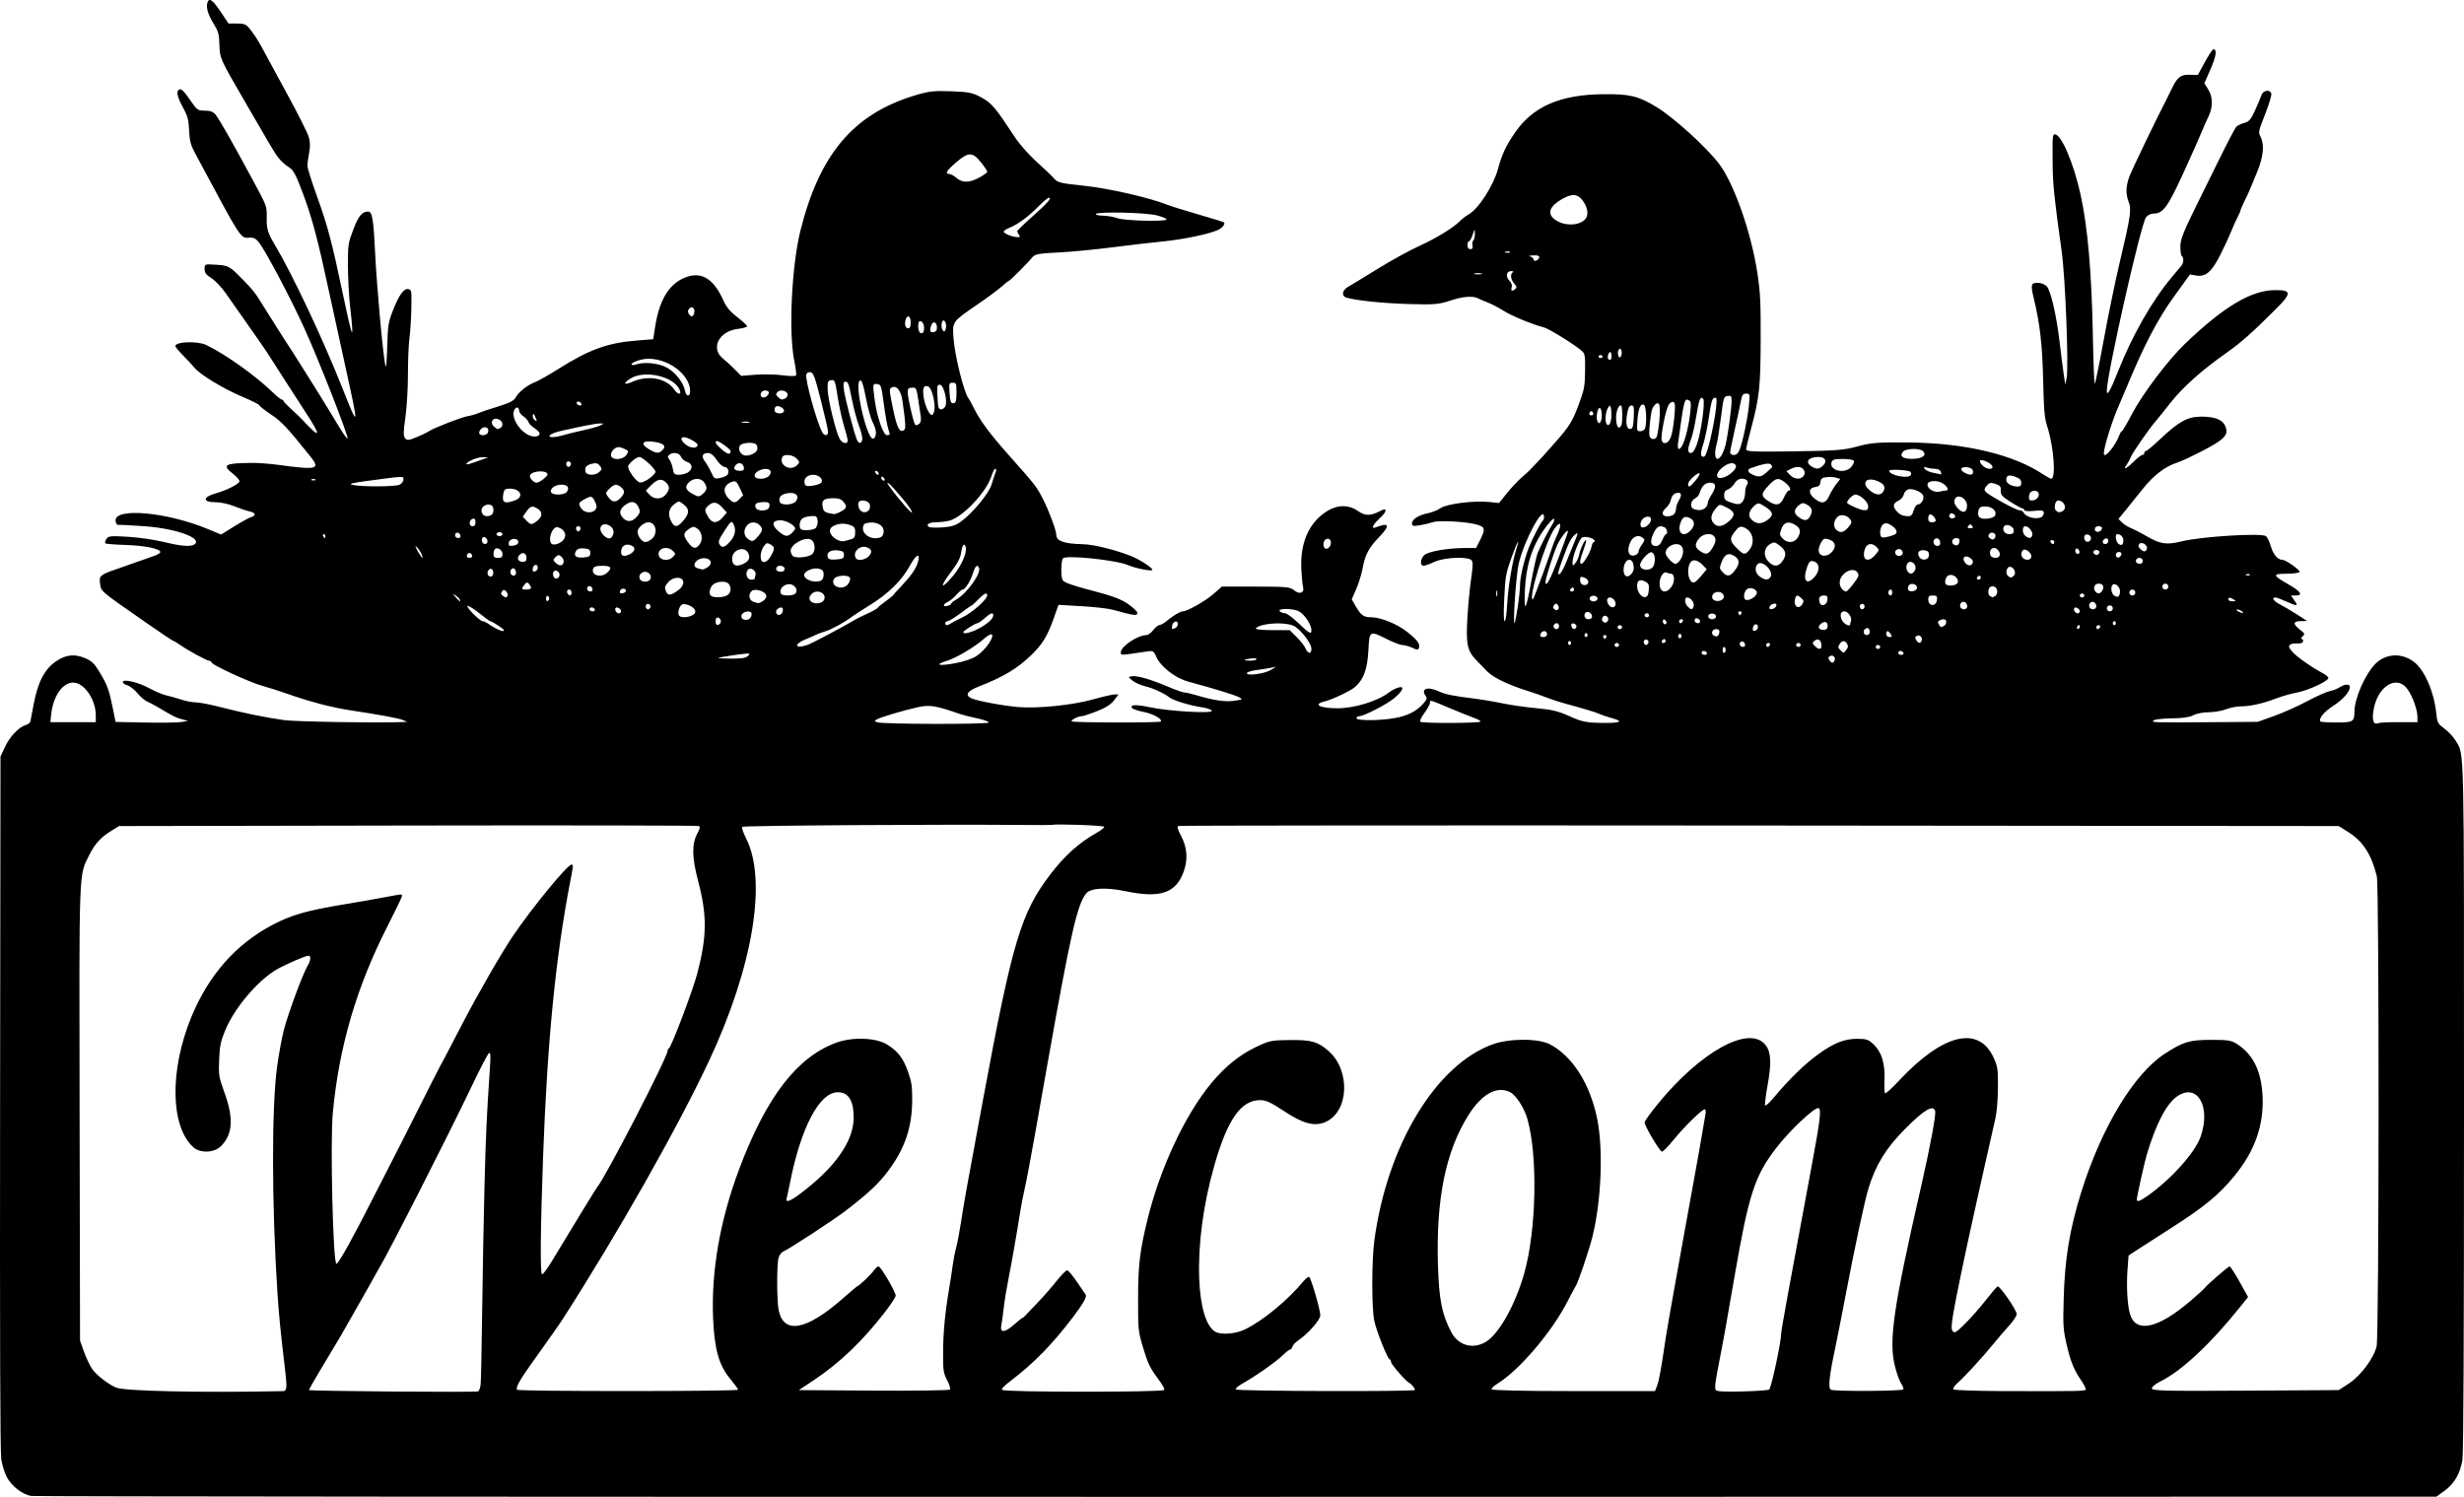 <?xml version="1.0" encoding="UTF-8" standalone="no"?>
<svg xmlns="http://www.w3.org/2000/svg" xmlns:xlink="http://www.w3.org/1999/xlink" width="749.301mm" height="455.231mm" viewBox="7.364 -78.045 749.301 455.231">
    <path style="stroke:none;fill:#000000;fill-rule:evenodd" d="M16.862,376.913C14.167,376.493,10.746,373.807,9.348,371.015C8.736,369.792,8.018,367.437,7.751,365.782C7.418,363.711,7.306,329.928,7.392,257.396L7.515,152.02L8.895,149.078C10.363,145.947,13.076,143.093,15.191,142.457C15.898,142.244,16.537,141.757,16.611,141.374C16.685,140.992,17.097,138.803,17.525,136.509C18.864,129.345,20.885,125.443,24.526,122.993C27.388,121.068,30.015,120.779,33.086,122.052C35.29,122.967,36.009,123.655,37.716,126.49C40.008,130.293,40.554,131.801,41.702,137.484L42.515,141.511L51.485,141.697C56.419,141.799,61.38,141.729,62.509,141.54L64.563,141.198L62.737,140.717C60.883,140.228,60.132,139.854,55.664,137.198C54.283,136.378,52.64,135.503,52.012,135.254C51.385,135.005,50.093,133.88,49.142,132.755C48.191,131.629,46.805,130.548,46.062,130.352C45.318,130.156,44.71,129.721,44.71,129.386C44.71,128.331,49.386,129.425,52.793,131.278C54.558,132.238,56.902,133.217,58.001,133.453C59.1,133.69,61.12,134.261,62.491,134.723C63.862,135.185,65.85,135.563,66.911,135.563C67.971,135.563,71.368,136.217,74.459,137.016C81.159,138.749,88.145,140.177,93.771,140.965C97.145,141.438,122.642,141.864,129.369,141.561L131.195,141.478L129.825,140.915C128.507,140.373,122.757,139.315,113.624,137.933C111.239,137.572,107.235,136.721,104.724,136.041C100.494,134.896,99.082,134.454,92.859,132.318C91.603,131.887,88.934,131.055,86.926,130.468C82.866,129.282,71.951,124.236,71.713,123.436C71.629,123.154,71.321,122.922,71.028,122.921C70.318,122.919,64.569,119.808,62.288,118.193C61.287,117.484,60.32,116.905,60.137,116.905C59.955,116.905,56.255,114.432,51.916,111.411C37.388,101.294,38.16,101.956,37.774,99.293C37.462,97.144,37.886,96.759,42.211,95.249C44.213,94.551,47.289,93.466,49.046,92.84C50.803,92.213,53.114,91.402,54.18,91.038C55.247,90.674,56.12,90.137,56.12,89.847C56.12,88.835,51.291,87.855,45.472,87.686C42.252,87.593,39.501,87.364,39.36,87.178C39.219,86.992,39.387,86.389,39.734,85.838C40.286,84.961,41.104,84.882,46.302,85.202C49.568,85.403,54.483,86.118,57.224,86.791C62.633,88.119,65.547,88.317,66.613,87.428C68.841,85.57,60.845,82.7,51.526,82.014C47.619,81.726,44.025,81.536,43.54,81.592C42.951,81.661,42.61,81.26,42.516,80.39C42.064,76.212,58.081,77.645,70.727,82.914L74.609,84.531L78.485,82.106C80.617,80.772,82.927,79.495,83.617,79.268C85.377,78.69,85.178,77.904,83.16,77.461C82.219,77.255,80.123,76.544,78.502,75.881C76.882,75.219,74.372,74.684,72.924,74.693C68.791,74.719,68.973,73.087,73.234,71.909C76.299,71.061,79.971,69.187,80.179,68.363C80.272,67.996,79.403,66.965,78.248,66.072C74.714,63.341,75.635,62.804,83.959,62.736C85.842,62.721,89.333,62.973,91.718,63.297C103.89,64.948,104.896,64.696,101.756,60.783C94.631,51.906,92.992,50.158,89.755,47.991C87.822,46.697,86.241,45.449,86.241,45.218C86.241,44.986,83.828,43.779,80.879,42.535C75.211,40.144,68.083,35.798,66.451,33.738C65.914,33.061,64.398,31.422,63.08,30.095C61.762,28.767,60.684,27.475,60.684,27.222C60.684,25.836,67.443,25.591,70.096,26.881C76.061,29.783,84.863,36.043,90.215,41.19C91.522,42.447,92.788,43.475,93.029,43.475C93.27,43.475,93.536,43.694,93.619,43.962C93.703,44.229,94.794,45.368,96.043,46.492C97.292,47.617,98.627,48.876,99.009,49.291C104.976,55.769,105.34,55.01,100.091,47.036C98.874,45.188,95.928,40.619,93.543,36.883C87.841,27.95,88.511,28.953,83.046,21.163C80.411,17.406,77.228,12.866,75.972,11.075C74.717,9.283,72.766,7.237,71.637,6.528C70.016,5.51,69.583,4.923,69.583,3.742C69.583,2.263,69.621,2.249,73.006,2.462C76.916,2.709,77.154,2.84,81.202,6.984C84.412,10.271,84.997,11.027,87.547,15.187C88.46,16.676,89.313,18.031,89.442,18.196C89.571,18.362,90.595,19.987,91.718,21.807C92.84,23.628,93.874,25.253,94.015,25.419C94.505,25.995,105.175,42.956,107.608,47.028C111.438,53.437,112.831,55.555,113.038,55.282C113.447,54.743,104.066,30.835,99.785,21.507C95.545,12.266,88.388,-1.275,86.193,-4.208C85.304,-5.396,84.545,-5.827,83.436,-5.773C80.385,-5.625,81.221,-4.347,66.869,-31.109C65.315,-34.007,65.041,-35.005,64.875,-38.381C64.716,-41.609,64.423,-42.766,63.197,-45.001C61.221,-48.605,60.838,-50.303,61.88,-50.831C62.477,-51.133,63.288,-50.36,65.039,-47.818C67.299,-44.538,67.487,-44.399,69.658,-44.399C71.326,-44.399,72.192,-44.067,72.95,-43.135C74.068,-41.761,78.064,-34.73,84.466,-22.874C88.513,-15.377,88.546,-15.288,88.469,-11.912C88.394,-8.623,88.799,-7.175,90.663,-4.074C96.146,5.052,105.489,24.834,111.557,40.165C116.475,52.59,116.539,52.189,112.535,34.083C110.932,26.835,108.662,16.436,107.492,10.974C104.059,-5.044,102.294,-11.711,99.534,-19.093C97.465,-24.628,96.644,-26.237,95.5,-26.998C92.721,-28.849,91.875,-29.869,88.98,-34.854C87.374,-37.621,84.201,-43.083,81.929,-46.992C74.227,-60.242,74.224,-60.249,74.094,-64.432C73.993,-67.703,73.776,-68.491,72.341,-70.826C70.615,-73.633,69.996,-75.7,70.432,-77.201C70.919,-78.872,72.025,-78.126,74.45,-74.493L76.86,-70.882L79.478,-70.882C81.89,-70.882,82.231,-70.706,83.826,-68.625C84.778,-67.384,86.195,-65.149,86.975,-63.66C87.756,-62.17,91.185,-55.852,94.596,-49.619C98.007,-43.386,101.035,-37.341,101.324,-36.185C101.713,-34.63,101.719,-33.396,101.348,-31.451C101.071,-30.003,100.845,-28.277,100.845,-27.614C100.845,-26.951,102.173,-22.733,103.795,-18.24C107.005,-9.353,108.334,-4.329,111.605,11.275C114.61,25.613,115.127,26.569,113.855,15.435C113.48,12.154,113.172,6.458,113.17,2.779C113.168,-3.703,113.219,-4.047,114.811,-8.244C116.387,-12.398,117.47,-13.703,119.342,-13.703C120.552,-13.703,120.961,-11.264,121.437,-1.212C121.9,8.58,123.784,29.445,124.526,32.992C124.785,34.235,124.956,32.636,125.111,27.525C125.311,20.907,125.449,19.992,126.767,16.589C128.639,11.753,130.146,9.619,131.508,9.874C132.536,10.066,132.561,10.22,132.45,15.789C132.388,18.933,132.131,22.978,131.88,24.777C131.628,26.576,131.423,31.435,131.423,35.576C131.423,39.962,131.104,45.455,130.66,48.733C130,53.608,129.985,54.477,130.549,55.221C131.113,55.965,131.584,55.922,134.065,54.904C135.641,54.257,137.337,53.441,137.834,53.09C139.19,52.133,147.849,48.776,149.678,48.498C150.556,48.364,151.978,47.956,152.838,47.59C153.697,47.224,156.44,46.303,158.933,45.543C162.259,44.53,163.647,43.823,164.142,42.89C165.042,41.196,167.717,39.065,170.079,38.16C171.134,37.756,174.317,35.961,177.153,34.17C186.501,28.269,192.13,26.226,201.001,25.517L206.002,25.118L206.561,21.507C207.769,13.693,210.436,8.922,214.798,6.77C220.186,4.111,224.215,6.257,227.434,13.499C228.266,15.372,229.44,16.764,231.58,18.415C233.221,19.681,234.565,20.925,234.565,21.179C234.565,21.433,233.321,21.789,231.8,21.971C225.93,22.673,223.309,27.961,227.293,31.064C228.023,31.634,229.551,33.035,230.687,34.179L232.752,36.258L237.195,35.914C239.639,35.726,243.345,35.808,245.432,36.096C247.518,36.385,249.33,36.395,249.46,36.119C249.589,35.843,249.328,33.796,248.88,31.571C247.138,22.922,248.121,2.648,250.797,-7.999C256.629,-31.194,266.89,-43.332,285.447,-48.986C289.831,-50.322,291.257,-50.488,296.632,-50.286C302.097,-50.08,303.137,-49.865,305.837,-48.386C308.954,-46.678,310.07,-45.349,316.109,-36.151C317.409,-34.172,320.387,-30.828,322.727,-28.719C325.067,-26.61,327.369,-24.413,327.842,-23.838C328.929,-22.516,329.718,-22.322,337.25,-21.526C344.518,-20.758,356.763,-17.964,362.123,-15.852C363.378,-15.357,367.79,-13.976,371.927,-12.784C376.064,-11.591,379.525,-10.515,379.617,-10.394C379.97,-9.928,379.098,-8.789,377.938,-8.199C375.523,-6.973,367.458,-5.257,361.21,-4.641C357.696,-4.294,350.611,-3.47,345.465,-2.81C340.319,-2.149,333.337,-1.471,329.948,-1.303C322.993,-0.957,322.045,-0.781,321.195,0.322C320.193,1.622,314.477,7.362,314.184,7.362C314.034,7.362,313.053,8.134,312.003,9.077C310.954,10.02,307.564,12.525,304.469,14.644C296.914,19.818,296.956,19.759,297.318,24.728C297.714,30.161,300.448,41.194,301.862,43.067C302.157,43.457,302.789,44.589,303.267,45.582C305.199,49.595,308.102,53.57,313.747,59.927C322.284,69.542,322.582,69.922,324.451,73.569C326.326,77.229,328.579,83.245,328.579,84.593C328.579,86.511,330.939,87.338,336.794,87.471C339.966,87.544,346.627,89.188,351.279,91.047C354.004,92.135,357.776,94.578,357.784,95.259C357.79,95.799,352.674,94.812,350.485,93.851C346.874,92.265,331.439,90.662,330.588,91.785C330.012,92.544,329.948,97.412,330.501,98.373C330.915,99.093,333.517,100.026,339.304,101.53C345.579,103.161,348.191,104.126,350.367,105.62C351.934,106.696,353.218,107.914,353.22,108.328C353.225,109.33,352.479,109.235,345.592,107.359C344.281,107.002,340.069,106.53,336.232,106.309L329.255,105.908L327.687,110.315C325.887,115.376,324.309,117.944,321.064,121.097C316.772,125.267,312.482,127.843,304.961,130.766C301.521,132.103,300.728,133.329,302.679,134.295C304.272,135.084,312.853,136.682,317.255,137.009C323.258,137.456,333.638,136.377,339.694,134.675C342.669,133.839,345.643,133.155,346.302,133.155L347.501,133.155L346.141,134.948C345.199,136.19,343.598,137.208,340.935,138.259C338.82,139.093,336.728,139.776,336.287,139.776C335.204,139.776,332.956,140.934,333.26,141.335C333.575,141.751,360.052,141.805,360.366,141.39C360.923,140.656,358.101,139.066,355.208,138.485C353.489,138.139,351.894,137.62,351.664,137.331C350.788,136.232,352.771,136.133,357.13,137.058C362.916,138.286,376.315,139.038,375.88,138.111C375.711,137.749,374.394,137.284,372.955,137.078C369.438,136.575,364.161,134.988,363.036,134.095C361.394,132.791,358.113,131.277,355.606,130.666C354.253,130.336,352.522,129.566,351.759,128.954C350.395,127.86,350.39,127.838,351.456,127.625C352.97,127.321,357.251,128.535,362.333,130.708C364.707,131.723,367.069,132.559,367.581,132.566C368.093,132.573,369.847,132.981,371.479,133.472C376.455,134.97,380.255,135.501,382.888,135.063C385.38,134.65,385.388,134.642,384.029,133.939C382.752,133.278,376.777,131.449,368.721,129.253C364.731,128.164,360.352,124.766,358.986,121.698C358.152,119.824,358.071,119.786,355.677,120.147C347.866,121.322,348.203,121.314,348.203,120.33C348.203,118.563,353.366,115.099,355.999,115.099C356.503,115.099,357.43,114.422,358.057,113.594C358.685,112.767,359.548,112.07,359.976,112.046C360.404,112.021,361.37,111.479,362.123,110.841C363.993,109.255,366.295,107.876,367.074,107.876C368.419,107.876,373.869,104.785,376.352,102.614L378.937,100.353L389.262,100.353C398.443,100.353,399.726,100.473,400.843,101.438C402.499,102.87,404.111,102.295,403.625,100.445C403.438,99.732,403.199,97.247,403.094,94.922C402.751,87.293,405.21,81.389,410.187,77.89C413.714,75.411,417.306,75.244,420.404,77.417C422.544,78.918,424.226,78.884,427.255,77.28C429.334,76.18,429.141,77.581,426.938,79.579C424.863,81.463,424.189,82.947,425.674,82.366C429.907,80.707,430.242,81.686,426.698,85.358C423.56,88.609,422.492,90.659,421.708,94.936C421.405,96.591,420.543,99.363,419.792,101.095L418.428,104.245L419.669,106.39C421.235,109.098,422.073,109.682,424.395,109.682C427.236,109.682,432.354,111.779,435.327,114.16C438.392,116.615,439.227,117.742,438.877,118.947C438.665,119.676,438.375,119.681,436.886,118.981C435.928,118.53,434.573,118.149,433.874,118.135C433.176,118.12,430.968,117.276,428.968,116.259C423.914,113.689,423.785,113.768,423.501,119.619C423.22,125.414,422.043,128.655,419.399,130.907C417.978,132.118,412.446,134.74,410.157,135.287C406.53,136.155,408.698,137.348,413.922,137.36C419.223,137.371,426.18,135.26,429.725,132.563C430.51,131.966,431.793,131.292,432.577,131.065C434.632,130.47,434.038,132.014,431.338,134.289C429.109,136.166,422.099,139.776,420.681,139.776C420.227,139.776,419.855,140.047,419.855,140.378C419.855,141.183,427.04,141.155,431.574,140.332C435.462,139.626,438.037,138.316,440.164,135.963C441.264,134.747,441.421,134.298,440.963,133.682C439.307,131.455,441.425,130.615,444.785,132.167C446.867,133.129,449.033,133.582,455.225,134.35C457.735,134.661,461.842,135.346,464.352,135.873C466.862,136.4,471.503,137.061,474.665,137.342C479.25,137.749,481.272,138.241,484.644,139.768C488.26,141.405,489.591,141.7,493.824,141.799C499.98,141.943,501.412,141.421,497.668,140.398C496.162,139.986,494.416,139.405,493.789,139.106C492.674,138.575,489.504,137.615,483.064,135.859C481.307,135.38,478.889,134.586,477.691,134.096C476.493,133.606,474.131,132.775,472.442,132.25C465.893,130.212,461.318,128,459.448,125.964C459.133,125.621,457.838,124.291,456.57,123.009C453.506,119.91,453.108,118.062,453.63,109.381C453.849,105.74,454.345,100.616,454.733,97.995C455.252,94.487,455.305,93.018,454.933,92.428C454.121,91.138,446.664,91.402,443.587,92.829C442.206,93.47,440.717,94.003,440.278,94.013C439.094,94.043,439.284,91.822,440.56,90.719C441.806,89.643,447.714,88.627,452.768,88.621L456.244,88.616L457.446,86.222C459.137,82.852,459.007,82.219,456.48,81.494C453.324,80.588,444.95,80.128,443.113,80.759C442.244,81.057,440.455,81.483,439.137,81.705C437.135,82.042,436.741,81.953,436.741,81.165C436.741,79.905,438.749,78.602,441.539,78.052C442.791,77.805,444.545,77.102,445.437,76.49C447.351,75.176,455.6,74.132,460.209,74.62L463.219,74.939L465.611,71.954C466.927,70.313,468.928,68.177,470.057,67.208C471.187,66.239,472.35,65.175,472.642,64.843C472.934,64.511,473.755,63.654,474.467,62.937C475.785,61.611,476.151,61.206,480.534,56.233C484.641,51.573,485.59,50.022,487.495,44.86C489.149,40.378,489.322,39.457,489.385,34.809C489.444,30.347,489.338,29.581,488.551,28.818C486.851,27.17,478.501,21.952,476.903,21.537C473.318,20.608,467.113,18.056,464.671,16.507C463.241,15.599,461.146,14.496,460.017,14.056C458.887,13.616,457.491,13.013,456.915,12.717C455.222,11.846,452.237,12.09,448.229,13.427C444.905,14.535,443.489,14.648,435.705,14.419C427.912,14.191,419.732,13.345,416.775,12.461C415.248,12.005,415.503,10.2,417.231,9.237C418.047,8.783,422.103,6.317,426.244,3.758C430.386,1.2,436.034,-1.914,438.795,-3.161C444.012,-5.518,449.379,-8.796,451.345,-10.828C451.973,-11.477,453.117,-12.355,453.889,-12.78C456.967,-14.477,461.552,-21.594,462.962,-26.866C464.109,-31.153,465.391,-33.854,468.185,-37.871C473.604,-45.664,481.82,-49.234,494.702,-49.395C502.884,-49.497,505.531,-48.875,510.996,-45.566C516.284,-42.365,526.282,-33.305,530.137,-28.221C534.679,-22.231,539.939,-7.237,541.775,4.955C542.679,10.959,542.813,13.632,542.784,25.118C542.747,39.599,542.4,42.828,539.859,52.34C539.083,55.244,538.412,58.026,538.367,58.522C538.296,59.312,540.116,59.399,552.89,59.22C565.678,59.041,568.09,58.854,572.286,57.716C576.51,56.57,578.378,56.429,588.031,56.528C605.1,56.703,619.765,60.216,628.798,66.293C629.826,66.985,630.871,67.55,631.12,67.55C632.624,67.55,631.942,57.993,630.004,51.901C629.079,48.995,628.918,47.247,628.688,37.577C628.43,26.769,627.709,20.436,625.87,12.823C624.83,8.514,624.957,7.964,627.001,7.964C628.023,7.964,629.202,8.419,629.779,9.035C631.017,10.358,632.762,17.974,633.738,26.322C634.125,29.632,634.659,33.83,634.924,35.651L635.408,38.961L635.828,36.897C636.491,33.64,635.439,6.499,634.345,-1.365C632.053,-17.843,631.625,-21.958,631.573,-28.009C631.497,-36.85,631.522,-37.177,632.283,-37.177C634.201,-37.177,637.925,-28.466,640.016,-19.09C642.22,-9.205,643.447,4.78,643.802,24.065C643.95,32.092,644.207,38.66,644.373,38.66C644.54,38.66,645.776,32.634,647.12,25.268C648.464,17.903,650.653,7.289,651.984,1.683C655.265,-12.131,655.592,-14.344,654.689,-16.645C653.755,-19.028,653.805,-21.288,654.858,-24.236C655.52,-26.091,663.258,-42.184,666.29,-48.011C666.548,-48.507,667.296,-50.019,667.951,-51.369C669.537,-54.638,670.586,-55.4,673.381,-55.315L675.725,-55.244L677.856,-59.151C679.028,-61.3,680.2,-63.058,680.46,-63.058C681.618,-63.058,681.313,-60.96,679.578,-56.992L677.705,-52.707L678.848,-50.915C680.321,-48.607,680.36,-45.419,678.951,-42.583C678.378,-41.43,677.508,-39.467,677.017,-38.221C676.527,-36.974,674.063,-31.427,671.541,-25.893C666.654,-15.17,665.169,-13.102,662.354,-13.102C661.469,-13.102,660.465,-12.628,659.972,-11.978C658.385,-9.884,648.045,35.877,648.045,40.81C648.045,42.659,649.174,40.708,651.456,34.909C655.744,24.019,661.887,13.267,667.889,6.147C669.14,4.664,670.423,3.131,670.742,2.741C671.435,1.892,671.499,0.356,670.864,-0.161C670.613,-0.366,670.408,-1.596,670.408,-2.895C670.408,-5.457,671.065,-7.039,677.646,-20.324C679.695,-24.462,681.572,-28.254,681.816,-28.75C684.965,-35.154,686.97,-38.98,687.456,-39.512C687.783,-39.87,688.845,-40.38,689.817,-40.646C691.315,-41.057,691.815,-41.631,693.1,-44.42C693.935,-46.229,694.813,-48.319,695.052,-49.064C695.548,-50.61,697.662,-50.961,698.068,-49.564C698.205,-49.095,697.355,-46.27,696.18,-43.287C694.144,-38.118,694.078,-37.798,694.776,-36.483C696.019,-34.144,695.696,-30.516,693.84,-25.942C691.549,-20.297,691.323,-19.776,689.907,-16.875C689.223,-15.475,688.663,-14.163,688.663,-13.959C688.663,-13.755,688.279,-12.869,687.808,-11.991C687.338,-11.112,686.408,-9.039,685.742,-7.384C685.076,-5.729,683.557,-2.478,682.365,-0.161C679.846,4.739,678.023,6.237,675.176,5.745L673.327,5.426L668.442,12.196C663.558,18.966,659.462,26.767,654.388,38.961C653.286,41.609,652.14,44.318,651.84,44.98C649.797,49.495,647.146,57.888,647.135,59.876C647.124,61.784,650.692,57.554,651.88,54.251C652.107,53.621,652.444,53.105,652.629,53.105C652.814,53.105,654.202,50.735,655.712,47.839C658.846,41.828,666.694,31.429,671.777,26.551C683.583,15.221,691.912,10.248,699.187,10.185C704.267,10.141,704.323,11.109,699.516,15.89C691.969,23.399,688.825,26.178,684.203,29.427C676.936,34.535,671.036,39.815,667.405,44.459C665.628,46.732,663.677,49.157,663.07,49.848C661.055,52.14,655.916,59.529,655.327,60.981C655.008,61.767,654.462,62.786,654.113,63.246C652.754,65.038,654.026,64.548,656.066,62.493C657.249,61.302,658.496,60.328,658.836,60.328C659.176,60.328,659.455,60.057,659.455,59.726C659.455,59.395,659.677,59.124,659.948,59.124C660.22,59.124,662.12,57.536,664.17,55.595C669.945,50.129,672.571,48.681,676.74,48.663C680.89,48.645,683.287,49.599,684.095,51.589C685.15,54.189,683.942,55.517,677.422,58.924C674.192,60.612,670.55,62.307,669.329,62.691C665.807,63.799,662.206,66.568,658.95,70.672C657.292,72.762,654.958,75.667,653.764,77.127L651.594,79.781L652.65,80.832C653.231,81.41,654.538,82.227,655.554,82.647C656.57,83.067,658.736,84.19,660.368,85.142C664.325,87.451,666.268,87.718,670.872,86.584C676.842,85.114,694.989,83.993,696.424,85.006C696.847,85.305,697.539,86.741,697.961,88.197C698.661,90.617,700.072,92.227,701.492,92.227C702.48,92.227,706.914,95.361,706.668,95.886C706.525,96.191,704.736,96.441,702.693,96.441C698.309,96.441,698.397,96.897,703.325,99.705C707.013,101.807,707.828,103.061,705.508,103.061L704.021,103.061L705.093,104.566C706.389,106.385,706.025,106.429,702.583,104.867C701.124,104.205,699.654,103.663,699.317,103.663C698.032,103.663,698.785,104.809,700.708,105.777C701.81,106.332,704.12,107.693,705.842,108.8L708.972,110.814L707.033,110.85C704.657,110.894,704.565,111.72,706.747,113.417C708.284,114.613,708.342,114.761,707.573,115.504C707.078,115.981,706.978,116.303,707.326,116.303C707.646,116.303,707.822,116.638,707.719,117.049C707.607,117.492,706.897,117.732,705.969,117.641C705.111,117.556,704.118,117.737,703.764,118.044C703.244,118.493,703.377,118.902,704.449,120.163C705.742,121.683,710.391,124.942,713.911,126.795C714.87,127.3,715.54,127.96,715.398,128.262C714.888,129.351,709.1,131.975,705.879,132.577C704.067,132.916,701.249,133.709,699.617,134.339C695.606,135.887,691.717,136.767,688.88,136.767C687.586,136.767,685.518,137.17,684.286,137.663C683.054,138.156,680.685,138.562,679.021,138.566C677.357,138.569,675.259,138.979,674.358,139.475C673.285,140.066,671.099,140.393,668.027,140.42C665.446,140.443,662.923,140.695,662.421,140.98C661.165,141.692,661.937,141.72,679.307,141.596L693.912,141.491L698.932,139.697C701.693,138.71,706.211,136.692,708.972,135.213C711.733,133.733,714.814,132.357,715.818,132.154C716.822,131.95,718.198,131.416,718.876,130.965C720.418,129.94,721.984,129.906,721.965,130.898C721.936,132.376,719.877,134.692,716.846,136.653C714.097,138.432,712.375,140.551,713.003,141.38C713.127,141.544,715.329,141.678,717.897,141.678C722.931,141.678,723.328,141.441,723.341,138.428C723.359,134.313,726.678,126.803,729.839,123.727C733.003,120.649,737.821,120.461,741.475,123.275C744.708,125.765,747.587,132.444,748.245,138.983C748.525,141.765,748.681,142.051,750.773,143.602C751.999,144.51,753.535,146.176,754.187,147.303C756.79,151.803,756.664,146.141,756.664,259.014C756.664,330.732,756.512,363.948,756.175,366.023C755.513,370.09,753.666,373.251,750.715,375.367L748.259,377.128L383.592,377.182C183.025,377.211,17.997,377.09,16.862,376.913zM462.601,101.707C462.474,101.293,462.371,101.632,462.371,102.459C462.371,103.287,462.474,103.626,462.601,103.212C462.727,102.798,462.727,102.121,462.601,101.707zM103.241,67.754C102.927,67.587,102.414,67.587,102.1,67.754C101.786,67.921,102.043,68.057,102.671,68.057C103.298,68.057,103.555,67.921,103.241,67.754zM691.516,96.644C691.202,96.477,690.688,96.477,690.375,96.644C690.061,96.811,690.318,96.947,690.945,96.947C691.573,96.947,691.829,96.811,691.516,96.644zM466.529,-1.459C466.22,-1.624,465.604,-1.634,465.16,-1.481C464.716,-1.328,464.968,-1.194,465.721,-1.181C466.474,-1.169,466.838,-1.294,466.529,-1.459zM106.322,85.005C106.322,84.674,106.104,84.403,105.838,84.403C105.573,84.403,105.482,84.674,105.637,85.005C105.792,85.336,106.01,85.607,106.121,85.607C106.231,85.607,106.322,85.336,106.322,85.005zM235.135,50.273C234.57,50.129,233.646,50.129,233.081,50.273C232.517,50.416,232.979,50.534,234.108,50.534C235.238,50.534,235.7,50.416,235.135,50.273zM457.849,5.132C457.284,4.988,456.36,4.988,455.795,5.132C455.23,5.275,455.692,5.393,456.822,5.393C457.952,5.393,458.414,5.275,457.849,5.132zM639.865,112.526C639.808,111.806,639.182,111.946,638.986,112.721C638.886,113.119,639.05,113.335,639.351,113.203C639.653,113.071,639.884,112.766,639.865,112.526zM485.118,117.506C485.118,117.175,484.912,116.905,484.661,116.905C484.41,116.905,484.205,117.175,484.205,117.506C484.205,117.837,484.41,118.108,484.661,118.108C484.912,118.108,485.118,117.837,485.118,117.506zM490.138,115.099C490.138,114.768,489.932,114.497,489.681,114.497C489.43,114.497,489.225,114.768,489.225,115.099C489.225,115.43,489.43,115.701,489.681,115.701C489.932,115.701,490.138,115.43,490.138,115.099zM276.323,67.55C276.168,67.219,275.836,66.948,275.585,66.948C275.334,66.948,275.256,67.219,275.411,67.55C275.566,67.881,275.898,68.152,276.149,68.152C276.4,68.152,276.479,67.881,276.323,67.55zM494.702,30.57C494.702,29.935,493.826,29.668,493.565,30.224C493.408,30.56,493.599,30.836,493.99,30.836C494.381,30.836,494.702,30.716,494.702,30.57zM274.498,65.745C274.343,65.414,274.011,65.143,273.76,65.143C273.509,65.143,273.43,65.414,273.585,65.745C273.74,66.076,274.073,66.347,274.324,66.347C274.575,66.347,274.653,66.076,274.498,65.745zM650.784,111.488C650.784,111.157,650.578,110.886,650.327,110.886C650.076,110.886,649.871,111.157,649.871,111.488C649.871,111.819,650.076,112.09,650.327,112.09C650.578,112.09,650.784,111.819,650.784,111.488zM495.842,115.701C495.998,115.37,495.792,115.099,495.386,115.099C494.98,115.099,494.775,115.37,494.93,115.701C495.085,116.032,495.29,116.303,495.386,116.303C495.482,116.303,495.687,116.032,495.842,115.701zM536.917,108.478C537.072,108.147,536.867,107.876,536.46,107.876C536.054,107.876,535.849,108.147,536.004,108.478C536.159,108.809,536.365,109.08,536.46,109.08C536.556,109.08,536.762,108.809,536.917,108.478zM689.12,107.876C688.743,107.555,688.127,107.308,687.75,107.326C687.299,107.348,687.377,107.535,687.979,107.876C689.233,108.587,689.954,108.587,689.12,107.876zM518.637,115.048C518.49,114.734,518.176,114.636,517.938,114.83C517.7,115.024,517.626,115.439,517.773,115.752C517.92,116.066,518.235,116.164,518.472,115.97C518.71,115.776,518.784,115.361,518.637,115.048zM645.992,112.691C646.147,112.36,645.954,112.09,645.562,112.09C645.171,112.09,644.851,112.36,644.851,112.691C644.851,113.022,645.044,113.293,645.28,113.293C645.516,113.293,645.837,113.022,645.992,112.691zM609.709,97.644C609.709,97.313,609.516,97.043,609.28,97.043C609.044,97.043,608.724,97.313,608.568,97.644C608.413,97.975,608.607,98.246,608.998,98.246C609.389,98.246,609.709,97.975,609.709,97.644zM519.118,110.886C519.273,110.555,519.08,110.284,518.688,110.284C518.297,110.284,517.977,110.555,517.977,110.886C517.977,111.217,518.17,111.488,518.406,111.488C518.643,111.488,518.963,111.217,519.118,110.886zM632.072,86.811C632.072,86.48,631.752,86.209,631.361,86.209C630.969,86.209,630.776,86.48,630.931,86.811C631.086,87.142,631.406,87.412,631.643,87.412C631.879,87.412,632.072,87.142,632.072,86.811zM513.87,116.905C513.87,116.574,513.676,116.303,513.44,116.303C513.204,116.303,512.884,116.574,512.729,116.905C512.573,117.236,512.767,117.506,513.158,117.506C513.549,117.506,513.87,117.236,513.87,116.905zM486.03,101.256C486.03,100.925,485.837,100.654,485.601,100.654C485.365,100.654,485.045,100.925,484.889,101.256C484.734,101.587,484.927,101.858,485.319,101.858C485.71,101.858,486.03,101.587,486.03,101.256zM545.588,118.108C545.743,117.777,545.55,117.506,545.159,117.506C544.767,117.506,544.447,117.777,544.447,118.108C544.447,118.439,544.64,118.71,544.877,118.71C545.113,118.71,545.433,118.439,545.588,118.108zM147.169,104.268C147.015,103.939,146.438,103.382,145.887,103.031C144.939,102.425,144.943,102.457,145.963,103.629C147.126,104.965,147.618,105.226,147.169,104.268zM491.876,47.643C491.786,47.287,491.517,46.996,491.279,46.996C491.04,46.996,490.772,47.287,490.682,47.643C490.592,47.999,490.86,48.29,491.279,48.29C491.697,48.29,491.966,47.999,491.876,47.643zM174.391,103.964C174.391,103.65,174.17,103.295,173.9,103.177C173.63,103.058,173.41,103.412,173.41,103.964C173.41,104.516,173.63,104.87,173.9,104.752C174.17,104.633,174.391,104.279,174.391,103.964zM513.917,110.707C513.331,109.935,512.737,110.532,513.171,111.457C513.339,111.816,513.685,111.939,513.941,111.73C514.253,111.476,514.245,111.14,513.917,110.707zM641.2,103.061C641.2,102.73,640.892,102.459,640.515,102.459C640.139,102.459,639.831,102.73,639.831,103.061C639.831,103.392,640.139,103.663,640.515,103.663C640.892,103.663,641.2,103.392,641.2,103.061zM579.132,118.71C579.132,118.379,578.824,118.108,578.447,118.108C578.071,118.108,577.763,118.379,577.763,118.71C577.763,119.041,578.071,119.312,578.447,119.312C578.824,119.312,579.132,119.041,579.132,118.71zM607.062,81.875C606.637,81.313,606.393,81.313,605.967,81.875C605.541,82.437,605.663,82.597,606.515,82.597C607.367,82.597,607.488,82.437,607.062,81.875zM532.125,119.613C532.125,119.116,531.919,118.71,531.668,118.71C531.417,118.71,531.212,119.116,531.212,119.613C531.212,120.11,531.417,120.516,531.668,120.516C531.919,120.516,532.125,120.11,532.125,119.613zM499.722,118.108C499.722,117.777,499.414,117.506,499.037,117.506C498.661,117.506,498.353,117.777,498.353,118.108C498.353,118.439,498.661,118.71,499.037,118.71C499.414,118.71,499.722,118.439,499.722,118.108zM500.635,112.691C500.635,112.36,500.326,112.09,499.95,112.09C499.573,112.09,499.265,112.36,499.265,112.691C499.265,113.022,499.573,113.293,499.95,113.293C500.326,113.293,500.635,113.022,500.635,112.691zM184.135,44.679C183.98,44.348,183.545,44.077,183.168,44.077C182.792,44.077,182.61,44.348,182.766,44.679C182.921,45.01,183.356,45.281,183.732,45.281C184.109,45.281,184.29,45.01,184.135,44.679zM554.944,118.108C554.944,117.777,554.636,117.506,554.259,117.506C553.883,117.506,553.575,117.777,553.575,118.108C553.575,118.439,553.883,118.71,554.259,118.71C554.636,118.71,554.944,118.439,554.944,118.108zM508.849,109.08C508.849,108.749,508.541,108.478,508.165,108.478C507.788,108.478,507.48,108.749,507.48,109.08C507.48,109.411,507.788,109.682,508.165,109.682C508.541,109.682,508.849,109.411,508.849,109.08zM170.155,48.743C169.772,47.801,169.543,47.64,169.398,48.211C169.284,48.662,169.473,49.267,169.817,49.554C170.729,50.316,170.761,50.239,170.155,48.743zM686.61,104.265C685.363,103.559,685.012,103.559,685.012,104.265C685.012,104.596,685.577,104.848,686.267,104.825C687.379,104.787,687.418,104.723,686.61,104.265zM526.42,120.516C526.265,120.185,525.842,119.914,525.48,119.914C525.119,119.914,524.823,120.185,524.823,120.516C524.823,120.847,525.246,121.118,525.762,121.118C526.279,121.118,526.575,120.847,526.42,120.516zM188.242,107.274C188.087,106.943,187.664,106.673,187.302,106.673C186.941,106.673,186.645,106.943,186.645,107.274C186.645,107.605,187.068,107.876,187.584,107.876C188.101,107.876,188.397,107.605,188.242,107.274zM586.206,120.516C586.051,120.185,585.628,119.914,585.266,119.914C584.904,119.914,584.609,120.185,584.609,120.516C584.609,120.847,585.031,121.118,585.548,121.118C586.065,121.118,586.361,120.847,586.206,120.516zM639.726,89.707C639.444,88.591,638.461,88.406,638.461,89.469C638.461,89.993,638.787,90.422,639.184,90.422C639.581,90.422,639.825,90.1,639.726,89.707zM183.906,82.562C183.906,82.25,183.598,81.996,183.222,81.996C182.516,81.996,182.315,82.706,182.829,83.384C183.194,83.864,183.906,83.321,183.906,82.562zM582.783,102.159C582.783,101.662,582.59,101.256,582.354,101.256C581.778,101.256,581.366,102.196,581.731,102.676C582.245,103.354,582.783,103.089,582.783,102.159zM160.175,84.403C160.175,84.072,159.764,83.801,159.262,83.801C158.76,83.801,158.349,84.072,158.349,84.403C158.349,84.734,158.76,85.005,159.262,85.005C159.764,85.005,160.175,84.734,160.175,84.403zM135.571,90.523C135.325,89.916,134.765,89.036,134.326,88.567C133.631,87.823,133.579,87.829,133.915,88.616C134.386,89.721,135.608,91.626,135.845,91.626C135.941,91.626,135.817,91.129,135.571,90.523zM389.447,122.447C389.57,122.185,388.914,122.07,387.991,122.19C385.465,122.519,385.164,122.823,387.311,122.876C388.363,122.902,389.324,122.709,389.447,122.447zM205.109,106.714C205.446,105.994,204.588,105.28,203.98,105.776C203.469,106.192,203.804,107.274,204.444,107.274C204.665,107.274,204.964,107.022,205.109,106.714zM574.32,106.714C574.658,105.994,573.799,105.28,573.192,105.776C572.681,106.192,573.016,107.274,573.655,107.274C573.877,107.274,574.176,107.022,574.32,106.714zM508.602,117.548C508.939,116.828,508.081,116.114,507.473,116.61C506.962,117.026,507.297,118.108,507.937,118.108C508.158,118.108,508.457,117.856,508.602,117.548zM180.92,63.379C181.258,62.659,180.399,61.945,179.792,62.44C179.281,62.857,179.616,63.939,180.255,63.939C180.477,63.939,180.776,63.687,180.92,63.379zM181.168,102.159C181.168,101.662,180.86,101.256,180.484,101.256C179.771,101.256,179.578,101.967,180.103,102.66C180.628,103.353,181.168,103.098,181.168,102.159zM524.366,110.95C524.366,110.212,523.081,109.619,522.796,110.226C522.669,110.497,522.697,110.891,522.857,111.103C523.292,111.676,524.366,111.568,524.366,110.95zM150.933,90.873C150.828,90.459,150.469,90.121,150.134,90.121C149.8,90.121,149.44,90.459,149.336,90.873C149.223,91.321,149.546,91.626,150.134,91.626C150.723,91.626,151.046,91.321,150.933,90.873zM486.717,112.687C486.873,112.354,486.671,111.914,486.268,111.71C485.394,111.268,484.907,111.755,485.327,112.651C485.706,113.46,486.347,113.477,486.717,112.687zM197.712,101.557C197.544,100.668,196.109,100.825,195.874,101.758C195.734,102.308,196.01,102.497,196.748,102.36C197.341,102.249,197.775,101.888,197.712,101.557zM582.327,114.798C582.014,114.301,581.578,113.895,581.358,113.895C581.138,113.895,580.957,114.301,580.957,114.798C580.957,115.317,581.369,115.701,581.926,115.701C582.735,115.701,582.801,115.552,582.327,114.798zM538.058,118.144C538.058,117.331,537.226,116.768,536.681,117.212C536.426,117.419,536.335,117.842,536.48,118.15C536.822,118.881,538.058,118.876,538.058,118.144zM147.396,85.04C147.396,84.228,146.564,83.664,146.019,84.108C145.764,84.316,145.674,84.738,145.818,85.047C146.161,85.778,147.396,85.773,147.396,85.04zM187.557,101.291C187.557,100.478,186.726,99.915,186.181,100.359C185.926,100.567,185.835,100.989,185.98,101.297C186.322,102.028,187.557,102.024,187.557,101.291zM645.763,89.784C645.763,89.473,645.353,89.218,644.851,89.218C643.844,89.218,643.608,90.165,644.508,90.591C645.199,90.918,645.763,90.555,645.763,89.784zM601.951,79.051C601.951,78.374,600.764,77.743,600.398,78.225C599.849,78.95,600.149,79.588,601.038,79.588C601.54,79.588,601.951,79.346,601.951,79.051zM497.44,30.234C497.44,29.572,497.256,29.03,497.032,29.03C496.519,29.03,496.041,30.596,496.406,31.078C496.956,31.802,497.44,31.407,497.44,30.234zM196.229,107.857C196.229,107.137,194.941,106.364,194.566,106.859C194.166,107.386,194.844,108.478,195.571,108.478C195.933,108.478,196.229,108.199,196.229,107.857zM639.831,107.857C639.831,107.137,638.543,106.364,638.168,106.859C637.768,107.386,638.446,108.478,639.173,108.478C639.535,108.478,639.831,108.199,639.831,107.857zM648.502,86.465C648.502,85.905,648.191,85.598,647.741,85.713C646.596,86.006,646.439,87.412,647.551,87.412C648.112,87.412,648.502,87.024,648.502,86.465zM652.495,90.572C652.607,90.131,652.292,89.82,651.734,89.82C651.174,89.82,650.784,90.209,650.784,90.767C650.784,91.873,652.208,91.711,652.495,90.572zM481.467,112.39C481.467,111.894,481.171,111.488,480.809,111.488C480.046,111.488,479.532,112.347,479.958,112.908C480.503,113.628,481.467,113.297,481.467,112.39zM500.452,28.669C500.231,27.91,500.011,27.806,499.646,28.287C499.37,28.651,499.281,29.419,499.448,29.993C499.669,30.752,499.889,30.856,500.254,30.375C500.53,30.011,500.619,29.243,500.452,28.669zM541.937,112.683C541.937,111.393,540.611,111.579,540.419,112.897C540.301,113.701,540.487,113.946,541.097,113.791C541.559,113.674,541.937,113.175,541.937,112.683zM170.9,94.627C170.9,93.337,169.574,93.523,169.381,94.84C169.264,95.644,169.45,95.89,170.059,95.735C170.522,95.617,170.9,95.119,170.9,94.627zM481.101,105.95C480.676,105.389,480.428,105.394,479.987,105.975C479.536,106.571,479.558,106.835,480.097,107.274C481.013,108.02,481.842,106.927,481.101,105.95zM547.543,106.171C547.679,105.625,547.409,105.432,546.701,105.569C546.128,105.679,545.569,106.131,545.459,106.573C545.322,107.118,545.592,107.311,546.3,107.175C546.873,107.064,547.432,106.612,547.543,106.171zM666.757,100.353C666.757,99.851,666.351,99.45,665.844,99.45C665.337,99.45,664.931,99.851,664.931,100.353C664.931,100.854,665.337,101.256,665.844,101.256C666.351,101.256,666.757,100.854,666.757,100.353zM656.717,102.159C656.717,101.657,656.311,101.256,655.804,101.256C655.297,101.256,654.891,101.657,654.891,102.159C654.891,102.66,655.297,103.061,655.804,103.061C656.311,103.061,656.717,102.66,656.717,102.159zM649.871,106.974C649.871,106.472,649.465,106.071,648.958,106.071C648.451,106.071,648.045,106.472,648.045,106.974C648.045,107.475,648.451,107.876,648.958,107.876C649.465,107.876,649.871,107.475,649.871,106.974zM155.611,86.574C155.611,85.553,154.377,84.832,154.001,85.633C153.853,85.95,153.858,86.48,154.014,86.811C154.435,87.71,155.611,87.536,155.611,86.574zM226.578,110.886C226.578,110.398,226.219,109.908,225.779,109.797C225.219,109.654,224.981,109.979,224.981,110.886C224.981,111.792,225.219,112.117,225.779,111.975C226.219,111.863,226.578,111.373,226.578,110.886zM364.824,112.928C365.221,112.727,365.546,112.165,365.546,111.68C365.546,110.445,363.996,110.95,363.806,112.247C363.639,113.394,363.752,113.47,364.824,112.928zM477.815,114.798C477.815,114.301,477.427,113.895,476.952,113.895C476.476,113.895,475.969,114.301,475.825,114.798C475.635,115.45,475.875,115.701,476.689,115.701C477.386,115.701,477.815,115.357,477.815,114.798zM646.564,82.748C646.682,82.276,646.312,81.996,645.573,81.996C644.806,81.996,644.394,82.326,644.394,82.94C644.394,84.072,646.275,83.905,646.564,82.748zM164.282,96.175C164.282,95.698,164.059,95.126,163.786,94.904C163.142,94.378,162.262,95.538,162.66,96.388C163.108,97.343,164.282,97.189,164.282,96.175zM475.42,0.29C475.554,-0.242,475.031,-0.438,473.632,-0.38C472.544,-0.335,472.116,-0.181,472.681,-0.037C473.246,0.106,473.708,0.495,473.708,0.828C473.708,1.672,475.188,1.208,475.42,0.29zM658.999,92.528C658.999,91.572,657.396,91.266,656.984,92.144C656.647,92.863,657.167,93.431,658.162,93.431C658.622,93.431,658.999,93.025,658.999,92.528zM565.237,122.871C565.68,121.925,564.813,121.011,563.908,121.469C563.308,121.773,563.252,122.046,563.659,122.693C564.289,123.694,564.823,123.754,565.237,122.871zM575.937,114.296C575.937,113.164,575.498,112.72,574.752,113.098C573.781,113.589,573.987,115.099,575.025,115.099C575.527,115.099,575.937,114.738,575.937,114.296zM496.422,110.397C496.522,110.004,496.257,109.508,495.834,109.294C494.906,108.824,494.031,110.333,494.84,111.011C495.525,111.584,496.187,111.327,496.422,110.397zM161.74,103.13C161.878,102.836,161.676,102.252,161.291,101.831C160.748,101.236,160.471,101.227,160.045,101.788C159.62,102.349,159.649,102.636,160.178,103.077C161.036,103.792,161.423,103.805,161.74,103.13zM493.106,104.261C493.469,103.487,492.187,102.819,491.25,103.294C490.335,103.756,490.839,104.867,491.963,104.867C492.436,104.867,492.95,104.594,493.106,104.261zM529.16,109.678C529.523,108.904,528.241,108.236,527.304,108.711C526.389,109.173,526.893,110.284,528.017,110.284C528.49,110.284,529.004,110.011,529.16,109.678zM157.286,95.588C157.129,95.048,156.719,94.805,156.313,95.01C155.468,95.438,155.385,96.833,156.181,97.218C156.988,97.608,157.608,96.694,157.286,95.588zM151.96,80.748C151.96,79.886,151.714,79.562,151.166,79.701C149.977,80.003,149.844,81.996,151.014,81.996C151.667,81.996,151.96,81.609,151.96,80.748zM591.707,116.852C592.151,115.906,591.192,114.872,590.293,115.327C589.67,115.642,589.632,115.883,590.09,116.611C590.757,117.672,591.286,117.751,591.707,116.852zM614.169,85.118C614.424,84.107,612.951,83.498,612.307,84.348C611.896,84.889,611.93,85.188,612.452,85.622C613.261,86.296,613.92,86.103,614.169,85.118zM294.987,20.354C294.834,19.829,294.548,19.4,294.351,19.4C293.684,19.4,293.418,21.352,293.966,22.223C294.438,22.973,294.56,22.97,294.887,22.198C295.095,21.709,295.14,20.879,294.987,20.354zM245.432,107.719C245.595,106.6,244.778,106.356,243.748,107.216C243.402,107.505,243.267,108.058,243.448,108.444C243.918,109.447,245.251,108.959,245.432,107.719zM643.253,85.599C643.253,85.107,642.791,84.617,642.227,84.512C641.228,84.325,640.801,85.482,641.52,86.43C642.051,87.131,643.253,86.555,643.253,85.599zM597.387,87.147C597.387,86.67,597.172,86.104,596.909,85.89C596.135,85.259,595.096,86.078,595.39,87.089C595.731,88.26,597.387,88.308,597.387,87.147zM177.517,96.742C177.517,95.653,176.066,95.04,175.64,95.949C175.446,96.363,175.496,97.033,175.751,97.438C176.304,98.317,177.517,97.838,177.517,96.742zM245.974,94.936C245.974,93.964,243.928,93.645,243.503,94.551C243.143,95.321,243.708,95.839,244.909,95.839C245.552,95.839,245.974,95.48,245.974,94.936zM585.978,90.171C585.978,89.207,585.12,88.656,584.266,89.07C583.228,89.574,583.652,91.024,584.837,91.024C585.517,91.024,585.978,90.679,585.978,90.171zM644.851,106.353C644.851,105.846,644.529,105.268,644.135,105.069C643.277,104.635,642.341,105.7,642.772,106.62C643.237,107.612,644.851,107.405,644.851,106.353zM168.846,100.727C168.846,100.437,168.56,99.886,168.21,99.503C167.718,98.965,167.406,99.027,166.841,99.773C165.835,101.099,165.903,101.256,167.477,101.256C168.23,101.256,168.846,101.018,168.846,100.727zM605.602,106.353C605.602,105.846,605.28,105.268,604.887,105.069C604.028,104.635,603.092,105.7,603.524,106.62C603.989,107.612,605.602,107.405,605.602,106.353zM603.24,86.61C603.346,85.883,603.064,85.607,602.213,85.607C600.993,85.607,600.556,87.058,601.609,87.613C602.487,88.076,603.077,87.714,603.24,86.61zM530.219,114.297C530.326,113.57,530.043,113.293,529.192,113.293C527.972,113.293,527.535,114.744,528.588,115.3C529.466,115.763,530.056,115.4,530.219,114.297zM491.507,109.445C491.507,108.505,490.277,107.691,489.64,108.211C488.768,108.922,489.245,110.284,490.366,110.284C491.037,110.284,491.507,109.939,491.507,109.445zM218.438,17.253C218.853,15.826,217.88,14.819,217.008,15.774C216.467,16.365,216.422,16.746,216.816,17.373C217.5,18.459,218.1,18.415,218.438,17.253zM240.91,42.041C241.314,41.399,241.274,41.128,240.737,40.856C239.789,40.376,238.672,41.013,238.672,42.035C238.672,43.117,240.23,43.122,240.91,42.041zM596.018,80.31C596.018,79.56,594.987,78.384,594.329,78.384C594.003,78.384,593.736,78.926,593.736,79.588C593.736,80.471,594.04,80.792,594.877,80.792C595.505,80.792,596.018,80.575,596.018,80.31zM598.491,112.326C598.888,112.125,599.213,111.583,599.213,111.122C599.213,110.232,598.393,110.043,597.185,110.655C596.617,110.942,596.57,111.214,596.975,111.859C597.579,112.818,597.541,112.807,598.491,112.326zM660.253,88.77C660.523,87.701,658.56,86.544,657.923,87.397C657.531,87.922,657.623,88.311,658.296,88.966C659.264,89.908,659.983,89.836,660.253,88.77zM292.192,22.259C292.48,21.167,292.063,20.002,291.384,20.002C290.827,20.002,290.243,21.259,290.243,22.459C290.243,23.296,291.964,23.12,292.192,22.259zM490.366,98.883C490.366,98.415,489.801,97.833,489.111,97.589C488.077,97.225,487.856,97.34,487.856,98.248C487.856,98.854,488.113,99.489,488.426,99.66C489.38,100.179,490.366,99.784,490.366,98.883zM153.785,61.784L155.839,61.037L154.183,60.984C152.647,60.934,149.222,62.364,149.222,63.056C149.222,63.366,150.143,63.109,153.785,61.784zM164.967,86.811C164.967,85.422,162.286,85.601,162.081,87.003C161.948,87.914,162.178,88.066,163.444,87.906C164.428,87.781,164.967,87.394,164.967,86.811zM245.745,47.089C246.172,46.177,243.788,44.914,243.172,45.726C242.9,46.086,242.814,46.674,242.983,47.034C243.367,47.854,245.368,47.894,245.745,47.089zM590.313,100.654C590.313,99.513,588.258,99.082,587.771,100.121C587.219,101.298,587.752,101.947,589.101,101.742C589.812,101.633,590.313,101.183,590.313,100.654zM284.31,20.002C284.31,17.922,283.173,17.489,282.714,19.395C282.369,20.828,282.75,21.807,283.653,21.807C284.079,21.807,284.31,21.173,284.31,20.002zM563.159,112.362C563.159,111.139,562.369,110.757,561.343,111.481C560.208,112.281,560.155,113.127,561.219,113.439C562.336,113.766,563.159,113.309,563.159,112.362zM155.759,53.465C156.062,52.424,155.701,51.901,154.678,51.901C153.785,51.901,152.73,53.319,153.181,53.913C153.727,54.634,155.509,54.324,155.759,53.465zM288.342,21.179C288.258,20.426,287.83,19.742,287.391,19.658C286.791,19.544,286.592,19.931,286.592,21.209C286.592,22.913,287.398,23.865,288.114,23.005C288.323,22.754,288.426,21.932,288.342,21.179zM561.251,117.964C561.088,116.46,560.092,115.986,559.051,116.917C558.458,117.447,558.485,117.648,559.253,118.421C560.563,119.739,561.422,119.543,561.251,117.964zM233.566,64.096C233.377,62.804,232.009,62.388,231.125,63.356C230.199,64.369,230.727,65.143,232.343,65.143C233.404,65.143,233.684,64.904,233.566,64.096zM522.949,68.122C523.787,67.112,524.357,66.134,524.215,65.947C523.797,65.395,520.715,68.174,520.715,69.104C520.715,70.39,521.267,70.148,522.949,68.122zM412.097,87.073C412.097,86.002,411.423,85.524,410.541,85.97C409.68,86.406,409.57,88.4,410.385,88.786C411.1,89.125,412.097,88.127,412.097,87.073zM167.477,91.69C167.477,90.213,166.414,89.693,165.398,90.673C164.383,91.651,164.911,92.829,166.363,92.829C167.152,92.829,167.477,92.497,167.477,91.69zM494.473,48.29C494.473,47.187,494.224,46.174,493.92,46.041C493.269,45.755,492.654,48.463,493.055,49.844C493.524,51.454,494.473,50.414,494.473,48.29zM607.312,92.988C607.572,91.956,605.27,90.618,604.648,91.44C604.321,91.871,604.412,92.378,604.944,93.079C605.791,94.196,607.018,94.149,607.312,92.988zM498.593,106.044C499.005,105.164,497.955,103.663,496.928,103.663C495.959,103.663,495.796,104.866,496.618,105.95C497.293,106.84,498.2,106.883,498.593,106.044zM653.066,86.238C653.066,85.224,652.232,84.403,651.203,84.403C650.462,84.403,650.756,86.73,651.573,87.333C652.551,88.055,653.066,87.678,653.066,86.238zM597.552,65.444C597.397,64.909,596.705,64.538,595.855,64.533C595.066,64.528,593.907,64.356,593.28,64.15C592.34,63.841,592.24,63.917,592.711,64.582C593.026,65.026,594.258,65.568,595.45,65.787C596.641,66.007,597.66,66.222,597.715,66.266C597.77,66.31,597.697,65.94,597.552,65.444zM455.142,-3.404C455.018,-4.028,455.14,-4.721,455.413,-4.944C455.686,-5.166,455.892,-6.077,455.872,-6.968C455.835,-8.583,455.833,-8.582,455.186,-6.631C454.829,-5.556,454.333,-4.675,454.082,-4.675C453.832,-4.675,453.627,-4.134,453.627,-3.471C453.627,-2.689,453.932,-2.268,454.497,-2.268C455.125,-2.268,455.305,-2.584,455.142,-3.404zM607.343,65.293C607.237,64.557,606.678,64.184,605.484,64.053C603.578,63.845,603.165,64.858,604.803,65.726C606.515,66.633,607.511,66.463,607.343,65.293zM613.25,63.789C613.032,62.907,610.129,61.51,609.521,61.994C609.292,62.176,609.572,62.824,610.142,63.433C611.33,64.701,613.539,64.954,613.25,63.789zM563.076,104.416C563.194,103.32,563.004,103.061,562.076,103.061C560.749,103.061,560.298,103.746,560.705,105.145C561.131,106.61,562.899,106.066,563.076,104.416zM235.934,108.667C235.934,107.383,233.019,107.868,232.83,109.184C232.735,109.845,233.047,110.268,233.739,110.416C234.965,110.678,235.934,109.906,235.934,108.667zM522.401,106.285C522.702,105.249,521.492,103.663,520.4,103.663C519.534,103.663,519.667,105.502,520.601,106.437C521.665,107.502,522.056,107.469,522.401,106.285zM619.75,97.05C620.648,96.295,619.793,94.334,618.565,94.334C617.54,94.334,617.119,96.38,617.993,97.112C618.769,97.76,618.912,97.755,619.75,97.05zM646.66,101.583C647.387,100.427,646.883,99.45,645.557,99.45C644.345,99.45,643.757,100.776,644.521,101.784C645.22,102.705,646,102.632,646.66,101.583zM596.392,104.409C596.516,103.264,596.327,103.061,595.137,103.061C594.061,103.061,593.736,103.329,593.736,104.215C593.736,106.405,596.157,106.582,596.392,104.409zM160.175,90.462C160.175,89.257,158.703,88.256,157.897,88.914C157.644,89.12,157.436,89.815,157.436,90.457C157.436,91.354,157.755,91.626,158.806,91.626C159.854,91.626,160.175,91.354,160.175,90.462zM178.777,92.822C178.849,92.33,178.514,91.604,178.034,91.21C177.341,90.642,176.985,90.673,176.312,91.361C175.488,92.203,175.489,92.254,176.367,93.148C177.437,94.236,178.595,94.08,178.777,92.822zM468.18,9.825C468.693,9.397,468.628,9.088,467.837,8.196C466.757,6.976,466.551,5.221,467.433,4.752C467.747,4.585,467.535,4.427,466.962,4.4C465.483,4.333,465.119,6.082,466.357,7.314C467.019,7.972,467.261,8.666,467.064,9.343C466.738,10.463,467.185,10.656,468.18,9.825zM555.441,105.705C555.959,104.882,555.92,104.611,555.182,103.899C554.069,102.826,553.61,102.842,553.283,103.964C552.62,106.244,554.266,107.572,555.441,105.705zM568.847,119.549C569.412,118.803,569.459,118.391,569.051,117.744C568.354,116.635,567.518,116.682,566.769,117.873C566.251,118.695,566.29,118.966,567.028,119.678C568.092,120.704,567.964,120.714,568.847,119.549zM246.165,43.11C246.562,42.909,246.887,42.397,246.887,41.971C246.887,40.855,244.656,40.263,243.836,41.161C243.236,41.817,243.251,42.002,243.966,42.691C244.885,43.577,245.145,43.626,246.165,43.11zM619.75,83.269C619.75,82.035,617.557,81.08,616.837,82.001C616.061,82.994,616.958,84.403,618.366,84.403C619.417,84.403,619.75,84.13,619.75,83.269zM627.068,73.243C627.833,72.027,627.076,70.99,625.621,71.261C624.909,71.394,624.492,71.923,624.396,72.817C624.279,73.905,624.47,74.171,625.367,74.171C625.981,74.171,626.747,73.753,627.068,73.243zM615.427,90.997C615.834,90.128,614.794,88.616,613.788,88.616C612.788,88.616,612.274,89.558,612.621,90.752C612.913,91.755,614.986,91.937,615.427,90.997zM625.025,91.568C625.41,90.748,624.385,89.379,623.189,89.115C622.118,88.879,621.62,90.911,622.557,91.695C623.419,92.415,624.658,92.351,625.025,91.568zM614.008,103.298C614.405,103.097,614.73,102.449,614.73,101.858C614.73,100.637,613.695,99.921,612.676,100.436C611.847,100.856,611.767,102.842,612.562,103.265C612.876,103.432,613.167,103.59,613.209,103.616C613.251,103.642,613.611,103.499,614.008,103.298zM229.544,59.149C229.544,58.607,226.159,56.115,225.423,56.115C224.488,56.115,225.055,57.113,226.874,58.669C228.643,60.181,229.544,60.343,229.544,59.149zM625.375,84.76C625.669,83.748,624.323,81.996,623.251,81.996C622.233,81.996,622.259,84.167,623.287,84.957C624.403,85.814,625.087,85.75,625.375,84.76zM159.453,52.138C160.508,51.604,160.334,50.135,159.148,49.554C157.214,48.606,156.065,50.537,157.779,51.853C158.754,52.603,158.59,52.575,159.453,52.138zM236.847,97.995C236.847,97.856,236.965,97.335,237.11,96.837C237.474,95.587,235.648,94.301,234.811,95.217C233.867,96.25,234.492,98.246,235.759,98.246C236.357,98.246,236.847,98.133,236.847,97.995zM509.159,80.855C509.879,79.57,509.193,78.742,507.792,79.206C506.633,79.589,505.904,81.067,506.376,82.074C506.732,82.834,508.479,82.068,509.159,80.855zM593.964,90.723C593.964,89.844,593.61,89.466,592.654,89.321C590.971,89.068,590.181,90.027,591.001,91.33C591.863,92.699,593.964,92.269,593.964,90.723zM652.066,102.002C652.216,100.662,650.676,99.095,649.862,99.759C649.135,100.351,649.351,102.351,650.213,103.012C651.297,103.843,651.897,103.516,652.066,102.002zM589.629,95.538C590.328,94.427,589.516,92.829,588.253,92.829C587.232,92.829,586.709,94.525,587.395,95.614C588.073,96.692,588.921,96.663,589.629,95.538zM531.576,103.564C531.746,102.386,530.265,101.6,528.93,102.159C527.914,102.584,527.706,103.992,528.588,104.481C529.697,105.097,531.433,104.564,531.576,103.564zM497.358,48.939C497.438,47.857,497.372,46.524,497.211,45.976C496.948,45.081,496.852,45.099,496.266,46.148C495.587,47.366,495.386,50.196,495.928,50.911C496.564,51.75,497.216,50.852,497.358,48.939zM393.841,125.699L395.439,124.718L393.841,125.05C392.963,125.233,390.961,125.546,389.392,125.745C387.823,125.944,386.539,126.376,386.539,126.704C386.539,127.598,391.967,126.851,393.841,125.699zM234.82,121.434C235.62,120.632,235.419,120.581,232.739,120.903C231.108,121.099,228.643,121.466,227.263,121.717C225.011,122.128,225.225,122.182,229.343,122.248C232.752,122.303,234.162,122.093,234.82,121.434zM205.209,97.885C205.506,96.864,204.673,95.857,203.531,95.857C202.389,95.857,201.556,96.864,201.853,97.885C202.025,98.478,202.67,98.848,203.531,98.848C204.391,98.848,205.036,98.478,205.209,97.885zM284.039,76.458C283.56,75.729,282.656,74.54,282.028,73.816C281.401,73.092,280.168,71.661,279.29,70.636C278.411,69.612,277.487,68.777,277.236,68.781C276.985,68.786,278.421,70.813,280.426,73.286C283.874,77.537,285.934,79.346,284.039,76.458zM634.545,77.417C636.117,76.622,635.106,74.171,633.206,74.171C632.317,74.171,631.831,76.609,632.594,77.246C633.339,77.869,633.605,77.893,634.545,77.417zM219.504,57.256C219.504,56.593,216.491,54.911,215.303,54.911C214.012,54.911,214.515,56.247,216.242,57.406C217.689,58.376,219.504,58.293,219.504,57.256zM241.253,76.252C241.636,74.935,241.192,74.566,239.336,74.658C237.34,74.757,236.811,75.153,237.144,76.297C237.504,77.536,240.89,77.498,241.253,76.252zM570.004,111.838C570.004,111.699,570.119,111.193,570.259,110.712C570.576,109.621,569.306,107.876,568.195,107.876C567.017,107.876,566.743,109.326,567.642,110.81C568.29,111.881,570.004,112.626,570.004,111.838zM602.142,99.687C603.796,98.85,601.923,96.345,600.05,96.89C599.211,97.134,598.609,98.648,599.01,99.504C599.302,100.128,601.067,100.231,602.142,99.687zM500.451,51.204C500.803,50.452,500.777,45.87,500.418,45.396C499.841,44.636,498.809,46.863,498.809,48.865C498.809,51.732,499.646,52.923,500.451,51.204zM271.462,77.25C271.801,76.967,272.004,76.226,271.915,75.604C271.677,73.953,268.337,73.594,268.337,75.218C268.337,77.355,270.024,78.451,271.462,77.25zM156.714,78.621C157.631,78.157,157.656,76.05,156.751,75.592C155.554,74.987,153.785,75.911,153.785,77.142C153.785,78.701,155.172,79.402,156.714,78.621zM199.174,90.325C200.742,89.383,200.64,88.198,198.948,87.708C197.367,87.25,196.229,88.164,196.229,89.894C196.229,91.205,197.419,91.38,199.174,90.325zM541.617,102.338C541.77,101.293,539.94,100.432,538.796,101.011C537.826,101.502,537.358,103.695,538.095,104.296C538.885,104.94,541.445,103.517,541.617,102.338zM588.468,66.388C588.613,66.08,588.508,65.646,588.235,65.424C587.536,64.854,581.87,64.581,581.87,65.118C581.87,66.535,587.859,67.688,588.468,66.388zM241.165,66.739C241.628,66.293,241.86,65.615,241.681,65.234C240.986,63.749,236.847,64.947,236.847,66.633C236.847,67.817,239.967,67.894,241.165,66.739zM186.873,90.121C186.873,89.143,186.523,88.883,185.008,88.737C183.767,88.617,182.952,88.86,182.573,89.463C181.646,90.935,182.461,91.701,184.746,91.506C186.523,91.354,186.873,91.126,186.873,90.121zM622.032,68.777C622.032,67.908,621.547,67.425,620.196,66.945C618.217,66.242,617.468,66.506,617.468,67.906C617.468,68.941,618.987,69.865,620.777,69.92C621.729,69.949,622.032,69.673,622.032,68.777zM298.23,41.36C298.23,38.56,298.153,38.359,297.089,38.359C296.04,38.359,295.958,38.554,296.078,40.767C296.257,44.103,296.505,44.799,297.43,44.565C298.065,44.403,298.23,43.742,298.23,41.36zM504.109,93.787C503.564,90.925,501.091,92.176,501.091,95.313C501.091,97.336,502.331,97.883,503.547,96.396C504.161,95.645,504.321,94.903,504.109,93.787zM264.001,90.723C264.001,89.733,263.65,89.486,262.028,89.332C259.888,89.129,258.655,89.988,259.065,91.397C259.257,92.055,259.93,92.239,261.662,92.106C263.652,91.953,264.001,91.747,264.001,90.723zM192.02,96.106C193.638,94.611,193.216,94.033,190.51,94.033C188.616,94.033,187.915,94.274,187.705,94.997C187.125,96.988,190.207,97.78,192.02,96.106zM179.782,71.489C180.612,70.17,179.945,69.356,178.034,69.356C176.126,69.356,174.466,70.609,174.964,71.672C175.437,72.681,179.121,72.541,179.782,71.489zM193.947,83.801C193.947,81.641,190.546,80.434,189.976,82.393C189.548,83.865,192.006,86.333,193.119,85.547C193.574,85.226,193.947,84.44,193.947,83.801zM222.467,94.528C224.076,93.561,223.764,91.976,221.917,91.74C219.28,91.403,217.19,94.195,219.618,94.812C220.183,94.956,220.789,95.11,220.966,95.155C221.142,95.2,221.818,94.918,222.467,94.528zM605.525,76.072C605.797,73.542,602.416,71.706,601.743,74.019C601.533,74.738,601.823,75.508,602.659,76.457C604.134,78.13,605.32,77.971,605.525,76.072zM172.541,67.722C173.27,67.154,173.866,66.495,173.866,66.257C173.866,64.869,169.227,65.047,168.564,66.461C168.215,67.205,169.573,68.754,170.574,68.754C170.927,68.754,171.812,68.289,172.541,67.722zM257.84,104.566C259.205,102.398,255.551,100.75,253.978,102.824C253.412,103.57,253.365,103.982,253.773,104.63C254.474,105.744,257.125,105.703,257.84,104.566zM504.194,48.736C504.315,45.691,504.229,45.281,503.472,45.281C502.831,45.281,502.497,45.953,502.153,47.935C501.637,50.909,502.093,52.683,503.296,52.382C503.881,52.235,504.089,51.393,504.194,48.736zM189.638,65.481C190.465,64.673,190.473,64.546,189.765,63.598C189.197,62.838,188.598,62.683,187.385,62.983C185.61,63.422,185.059,64.131,185.449,65.473C185.78,66.611,188.476,66.617,189.638,65.481zM248.903,102.696C249.914,102.185,249.803,100.821,248.686,100.033C246.891,98.766,243.985,100.65,244.859,102.514C245.148,103.132,247.805,103.252,248.903,102.696zM212.001,91.325C212.878,90.431,212.878,90.413,212.001,89.519C210.443,87.932,207.638,88.521,207.638,90.436C207.638,92.308,210.47,92.885,212.001,91.325zM555.857,66.648C556.31,65.927,556.31,65.562,555.857,64.842C555.188,63.779,553.685,63.683,551.893,64.588L550.608,65.236L551.686,66.393C552.972,67.775,555.067,67.903,555.857,66.648zM197.816,60.343C198.606,59.191,198.593,59.136,197.4,58.538C196.723,58.198,195.823,57.929,195.4,57.939C194.202,57.969,192.886,59.554,193.191,60.6C193.601,62.009,196.794,61.832,197.816,60.343zM561.669,63.622C563.131,62.271,562.503,60.93,560.409,60.93C557.275,60.93,556.13,62.457,558.253,63.806C559.697,64.725,560.522,64.681,561.669,63.622zM257.105,68.761C257.87,67.751,256.44,66.347,254.645,66.347C252.79,66.347,251.639,67.567,252.077,69.071C252.29,69.805,252.812,69.931,254.515,69.662C255.707,69.473,256.872,69.068,257.105,68.761zM508.764,101.406C508.885,99.747,508.717,99.354,507.659,98.823C506.05,98.017,505.198,98.471,505.198,100.136C505.198,101.929,506.533,103.756,507.683,103.539C508.373,103.409,508.659,102.844,508.764,101.406zM160.631,113.608C160.631,113.283,156.981,110.886,156.485,110.886C156.306,110.886,154.789,109.787,153.112,108.444C151.436,107.1,149.828,106.105,149.539,106.232C148.941,106.495,153.252,110.848,154.134,110.871C154.451,110.879,155.067,111.132,155.503,111.433C158.37,113.413,160.631,114.372,160.631,113.608zM265.344,99.488C265.784,98.847,266.009,98.034,265.845,97.682C265.383,96.697,261.693,96.899,261.035,97.945C259.556,100.295,263.759,101.799,265.344,99.488zM599.042,71.162C600.133,71.162,599.722,70.025,598.272,69.036C596.562,67.87,593.508,68.063,593.508,69.338C593.508,70.617,595.573,71.847,597.102,71.478C597.824,71.304,598.696,71.162,599.042,71.162zM577.623,90.721C578.872,89.252,578.882,89.193,578.018,88.314C576.658,86.93,575.084,87.183,574.498,88.879C573.362,92.168,575.381,93.358,577.623,90.721zM271.554,91.121C272.733,89.861,272.502,88.917,270.883,88.381C268.667,87.648,266.421,90.102,267.728,91.826C268.327,92.615,270.536,92.208,271.554,91.121zM208.806,58.864C210.142,57.563,209.127,56.671,205.865,56.281C202.54,55.884,202.023,57.004,204.788,58.615C206.968,59.884,207.71,59.93,208.806,58.864zM249.38,74.408C250.606,72.791,249.413,71.571,246.963,71.935C244.901,72.241,244.052,73.137,244.468,74.568C244.808,75.735,248.464,75.616,249.38,74.408zM305.027,113.093C307.762,111.626,309.411,110.118,309.411,109.086C309.411,108.093,308.555,108.384,306.771,109.983C305.847,110.811,304.87,111.488,304.599,111.488C303.982,111.488,300.283,113.821,300.283,114.21C300.283,114.928,302.643,114.372,305.027,113.093zM534.064,65.629C535.462,64.326,535.652,63.468,534.654,62.963C533.006,62.129,528.883,65.387,529.613,66.946C530.035,67.845,532.455,67.129,534.064,65.629zM249.871,63.318C250.573,62.549,250.554,62.403,249.622,61.407C248.533,60.245,245.752,59.942,245.287,60.935C244.079,63.513,247.885,65.492,249.871,63.318zM239.353,104.76C240.03,104.353,240.475,103.647,240.396,103.104C240.215,101.849,237.04,100.8,236.012,101.655C234.858,102.615,235.07,104.446,236.39,104.93C238.043,105.537,238.062,105.536,239.353,104.76zM241.781,91.048C243.051,88.783,243.035,88.361,241.645,87.526C240.678,86.945,240.374,87.036,239.591,88.144C239.086,88.86,238.672,90.207,238.672,91.137C238.672,93.512,240.428,93.462,241.781,91.048zM294.785,45.617C295.647,44.247,294.383,38.961,293.194,38.961C292.406,38.961,292.311,39.328,292.413,41.97C292.477,43.626,292.624,45.318,292.741,45.732C293.026,46.746,294.113,46.684,294.785,45.617zM297.197,97.082C299.766,93.986,301.516,89.98,301.03,88.309C300.611,86.872,299.972,87.707,299.625,90.146C299.405,91.699,298.505,93.361,296.363,96.171C292.908,100.706,293.581,101.441,297.197,97.082zM217.868,109.099C218.625,108.72,218.94,108.205,218.77,107.624C218.448,106.517,215.796,105.305,214.799,105.809C213.963,106.232,213.37,108.164,213.797,109.075C214.158,109.845,216.354,109.859,217.868,109.099zM583.353,84.618C584.731,84.107,584.198,82.696,582.186,81.529C581.273,80.999,580.651,80.966,580.019,81.412C579.156,82.021,578.807,84.376,579.452,85.227C579.746,85.614,581.346,85.364,583.353,84.618zM614.152,78.534C614.538,77.209,613.029,75.977,611.022,75.977C609.702,75.977,609.247,76.256,609.018,77.209C608.549,79.157,609.407,79.929,611.762,79.682C613.132,79.539,613.978,79.132,614.152,78.534zM483.652,92.92C484.385,91.049,485.543,88.212,486.225,86.615C487.248,84.224,487.319,83.816,486.629,84.302C485.258,85.27,484.42,86.85,482.553,91.984C481.167,95.798,480.949,96.798,481.551,96.588C481.975,96.441,482.92,94.79,483.652,92.92zM545.763,97.429C546.915,95.597,543.023,91.939,541.732,93.641C540.879,94.766,541.221,96.38,542.507,97.3C544.09,98.432,545.106,98.472,545.763,97.429zM510.231,94.002C510.931,92.277,510.608,90.174,509.603,89.921C508.698,89.693,506.111,92.562,506.111,93.795C506.111,95.569,509.526,95.741,510.231,94.002zM591.97,60.888C592.699,60.374,592.773,60.07,592.341,59.383C591.561,58.145,586.742,58.211,585.949,59.471C585.454,60.257,585.464,60.513,586.007,60.966C586.913,61.722,590.861,61.67,591.97,60.888zM521.514,83.233C522.885,81.724,522.811,80.295,521.321,79.549C519.781,78.776,519.017,79.162,518.369,81.037C517.298,84.138,519.374,85.588,521.514,83.233zM237.628,58.707C237.767,58.23,237.655,57.542,237.379,57.178C236.75,56.348,233.267,56.491,232.454,57.381C231.62,58.293,232.423,60.177,233.765,60.46C235.157,60.753,237.318,59.772,237.628,58.707zM163.94,74.139C166.838,73.078,165.69,70.56,162.308,70.56C160.998,70.56,160.68,70.82,160.438,72.092C159.917,74.834,160.736,75.313,163.94,74.139zM544.58,65.596C545.385,64.853,546.133,64.171,546.242,64.082C546.351,63.992,546.214,63.62,545.937,63.255C545.473,62.643,543.476,62.992,539.769,64.333C538.601,64.756,538.793,65.559,540.226,66.249C542.166,67.184,542.995,67.059,544.58,65.596zM559.165,97.423C560.705,95.677,560.81,93.584,559.393,92.889C558.042,92.227,557.57,92.523,556.883,94.465C555.464,98.48,556.756,100.156,559.165,97.423zM188.468,76.883C188.925,76.157,188.889,75.69,188.286,74.475C187.414,72.721,187.154,72.67,185.033,73.839C183.238,74.828,183.147,75.14,184.205,76.682C185.123,78.018,187.678,78.139,188.468,76.883zM178.911,85.869C179.652,84.691,179.137,83.295,177.693,82.571C176.745,82.096,176.3,82.172,175.676,82.917C174.563,84.246,174.269,86.712,175.148,87.36C175.969,87.966,178.13,87.11,178.911,85.869zM507.66,52.153C508.215,50.246,507.959,45.421,507.285,45.08C506.247,44.554,505.513,46.302,505.291,49.831C505.092,53,505.122,53.105,506.234,53.105C506.866,53.105,507.507,52.677,507.66,52.153zM296.632,105.546C296.632,105.334,297.3,104.78,298.116,104.314C301.448,102.413,305.846,96.278,305.067,94.617C304.544,93.5,303.943,94.046,303.234,96.282C302.456,98.739,300.865,101.255,300.09,101.256C299.82,101.257,298.983,101.965,298.23,102.831C297.477,103.697,296.296,104.671,295.606,104.996C294.038,105.734,293.956,106.605,295.491,106.218C296.119,106.06,296.632,105.757,296.632,105.546zM580.04,71.47C580.904,70.097,580.327,69.056,578.247,68.234C574.774,66.862,573.242,68.909,576.051,71.168C577.818,72.589,579.267,72.698,580.04,71.47zM257.118,98.483C257.515,98.282,257.84,97.491,257.84,96.725C257.84,95.668,257.511,95.237,256.473,94.936C254.781,94.446,251.907,95.624,251.907,96.808C251.907,98.33,255.279,99.414,257.118,98.483zM512.864,86.212C513.292,85.221,513.795,84.409,513.984,84.407C514.634,84.4,514.323,82.725,513.604,82.361C512.084,81.591,511.174,82.062,510.211,84.117C509.035,86.627,509.284,88.014,510.91,88.014C511.739,88.014,512.316,87.483,512.864,86.212zM196.343,73.104C196.782,72.595,197.141,71.912,197.141,71.586C197.141,70.686,195.662,69.397,194.603,69.375C193.797,69.359,191.665,71.31,191.665,72.064C191.665,72.204,192.116,72.872,192.667,73.549C193.745,74.874,194.94,74.729,196.343,73.104zM504.933,90.658C505.33,90.457,505.655,90.001,505.655,89.644C505.655,89.287,506.111,88.354,506.67,87.57C507.53,86.362,507.582,86.06,507.012,85.584C505.263,84.125,503.19,85.467,502.627,88.422C502.241,90.449,503.306,91.481,504.933,90.658zM564.449,89.816C565.892,88.23,565.56,86.705,563.627,86.044C562.266,85.579,561.93,85.688,561.232,86.826C560.786,87.553,560.42,88.637,560.42,89.235C560.42,91.244,562.833,91.592,564.449,89.816zM557.85,78.917C558.714,77.291,558.404,76.268,556.778,75.38C555.706,74.794,555.281,74.848,554.301,75.695C552.78,77.01,552.802,78.12,554.373,79.244C556.117,80.491,557.061,80.402,557.85,78.917zM178.658,54.305C179.662,53.988,182.353,53.323,184.639,52.828C186.924,52.333,189.286,51.668,189.887,51.351L190.98,50.774L189.839,50.74C188.759,50.708,183.756,51.667,177.779,53.052C174.744,53.755,173.297,54.92,175.486,54.897C176.227,54.889,177.654,54.623,178.658,54.305zM213.799,101.309C214.585,100.722,215.169,99.787,215.169,99.115C215.169,97.251,212.206,97.18,210.597,99.005C209.497,100.254,209.408,100.597,209.886,101.775C210.487,103.255,211.333,103.154,213.799,101.309zM515.659,100.404C516.76,98.857,516.648,96.441,515.473,96.441C515.134,96.441,514.559,96.29,514.194,96.105C513.23,95.617,512.044,97.459,512.044,99.443C512.044,102.159,514.032,102.688,515.659,100.404zM170.715,80.361C172.35,79.087,172.416,77.599,170.878,76.675C169.196,75.664,168.679,75.793,167.442,77.533L166.336,79.088L167.413,80.241C168.734,81.654,169.041,81.665,170.715,80.361zM575.481,75.968C575.481,74.597,573.056,72.371,571.558,72.368C570.69,72.366,568.686,74.517,569.132,74.971C569.793,75.643,573.18,77.073,574.226,77.122C575.194,77.167,575.481,76.904,575.481,75.968zM569.394,82.365C570.447,81.17,570.563,80.777,570.085,80.017C569.292,78.758,567.424,78.231,566.375,78.971C565.06,79.899,564.702,82.04,565.7,83.003C566.909,84.169,567.965,83.986,569.394,82.365zM516.517,78.264C516.818,77.867,517.064,77.091,517.064,76.539C517.064,75.988,517.479,74.842,517.985,73.993C519.025,72.249,518.567,71.438,516.861,72.003C516.227,72.212,515.68,72.963,515.51,73.857C515.353,74.684,514.714,75.8,514.091,76.339C512.461,77.748,512.635,78.986,514.463,78.986C515.291,78.986,516.215,78.661,516.517,78.264zM255.467,82.477C256.315,81.358,256.149,78.997,255.216,78.919C253.736,78.796,252.141,79.105,251.337,79.67C250.544,80.228,250.259,82.029,250.842,82.798C251.362,83.483,254.89,83.238,255.467,82.477zM233.499,93.394C235.081,92.6,235.535,91.689,235.003,90.377C233.961,87.809,230.001,89.007,230.001,91.89C230.001,93.963,231.273,94.51,233.499,93.394zM570.385,63.903C570.94,63.221,571.274,62.409,571.128,62.098C570.983,61.786,569.46,61.532,567.744,61.532C565.213,61.532,564.569,61.727,564.324,62.569C563.579,65.129,568.505,66.213,570.385,63.903zM296.525,111.541C296.96,111.239,298.344,110.517,299.599,109.936C302.888,108.414,307.586,104.308,307.586,102.956C307.586,101.989,306.555,102.482,304.847,104.265C303.896,105.258,303.013,106.071,302.883,106.071C302.753,106.071,301.197,107.154,299.426,108.478C297.654,109.802,295.89,110.886,295.505,110.886C295.121,110.886,294.807,111.157,294.807,111.488C294.807,112.237,295.488,112.258,296.525,111.541zM291.539,46.499C291.791,44.22,290.681,39.937,289.735,39.541C288.302,38.942,287.87,39.777,288.213,42.484C288.567,45.284,290.063,48.468,290.861,48.122C291.148,47.997,291.454,47.267,291.539,46.499zM248.155,84.068C248.712,83.553,249.169,82.934,249.169,82.693C249.169,81.733,246.413,80.19,244.698,80.19C242.144,80.19,241.868,81.584,244.048,83.467C246.066,85.21,246.802,85.318,248.155,84.068zM229.659,86.309C231.01,84.663,231.255,82.837,230.343,81.203C229.831,80.285,229.575,80.484,227.833,83.156C225.753,86.347,225.614,86.803,226.405,87.847C227.062,88.712,228.082,88.23,229.659,86.309zM214.062,40.551C212.362,36.362,203.13,34.316,198.911,37.194C196.592,38.775,197.125,39.143,199.997,37.943C204.734,35.964,210.085,37.048,212.427,40.461C213.518,42.051,214.697,42.116,214.062,40.551zM238.102,84.81C239.337,83.343,239.385,82.685,238.33,81.63C237.167,80.465,235.282,80.618,234.367,81.951C233.341,83.446,233.596,85.084,235,86.006C236.202,86.797,236.538,86.667,238.102,84.81zM465.704,105.619C465.998,100.32,467.244,92.847,468.487,88.925C469.788,84.819,468.656,86.877,466.91,91.794C465.287,96.362,465.112,97.363,464.805,103.831C464.581,108.556,464.626,110.886,464.941,110.886C465.206,110.886,465.539,108.582,465.704,105.619zM518.143,92.525C519.166,91.175,519.493,89.274,518.872,88.286C517.705,86.432,513.87,87.877,513.87,90.171C513.87,91.084,516.026,93.431,516.865,93.431C517.19,93.431,517.765,93.023,518.143,92.525zM221.228,72.03C222.439,70.912,222.499,70.126,221.487,68.651C220.517,67.238,218.225,67.255,216.814,68.685C215.528,69.99,215.813,70.933,217.847,72.1C219.695,73.161,220.011,73.154,221.228,72.03zM220.172,87.437C221.205,85.931,220.82,83.687,219.35,82.65C218.437,82.005,218.027,82.039,216.828,82.856C215.078,84.049,215.043,84.753,216.623,86.928C218.067,88.916,219.06,89.058,220.172,87.437zM571.026,99.448C572.544,97.446,572.757,96.887,572.285,96.138C570.956,94.026,566.81,96.314,566.81,99.16C566.81,100.462,567.8,101.793,568.803,101.839C569.021,101.849,570.021,100.773,571.026,99.448zM232.312,73.659L233.354,72.546L232.304,70.303C231.399,68.374,231.086,68.116,230.059,68.456C227.452,69.319,226.964,71.494,228.921,73.526C230.401,75.06,230.978,75.083,232.312,73.659zM275.373,85.241C275.77,85.04,276.095,84.261,276.095,83.509C276.095,81.784,274.161,80.636,271.704,80.901C270.296,81.054,269.906,81.357,269.794,82.389C269.538,84.756,272.918,86.484,275.373,85.241zM228.374,103.076C229.62,102.451,229.916,100.783,228.997,99.57C228.221,98.548,225.372,98.674,224.169,99.785C223.066,100.805,222.814,102.779,223.726,103.265C224.708,103.787,227.153,103.688,228.374,103.076zM205.601,85.839C207.533,84.169,206.84,80.792,204.564,80.792C203.183,80.792,201.249,82.472,201.249,83.673C201.249,85.01,202.608,86.811,203.618,86.811C204.09,86.811,204.982,86.373,205.601,85.839zM481.324,91.594C482.878,87.473,484.161,83.886,484.177,83.623C484.238,82.577,481.95,85.447,480.916,87.713C479.761,90.243,477.359,97.8,477.359,98.905C477.359,100.919,478.835,98.198,481.324,91.594zM317.261,-6.601C316.96,-6.999,316.713,-7.506,316.713,-7.73C316.713,-7.954,318.739,-9.927,321.215,-12.115C325.83,-16.192,327.347,-17.917,326.318,-17.917C326.018,-17.917,324.581,-16.709,323.126,-15.232C320.081,-12.142,316.865,-9.779,314.354,-8.787C313.393,-8.407,312.606,-7.876,312.606,-7.607C312.606,-7.03,315.093,-6.011,316.69,-5.933C317.56,-5.891,317.687,-6.04,317.261,-6.601zM525.026,96.72L526.37,95.077L525.31,93.945C523.652,92.175,522.049,91.857,521.329,93.157C519.95,95.643,521.187,100.127,522.915,98.906C523.337,98.608,524.286,97.624,525.026,96.72zM201.213,78.901C201.969,77.973,202.071,77.48,201.699,76.564C200.941,74.696,199.805,74.189,198.276,75.036C196.244,76.163,195.504,77.534,196.271,78.753C197.62,80.896,199.542,80.954,201.213,78.901zM406.164,113.57C406.164,111.986,404.187,108.96,402.486,107.942C400.756,106.905,395.391,106.895,396.631,107.931C396.979,108.222,397.679,108.464,398.187,108.469C398.694,108.474,400.518,109.832,402.239,111.488C405.597,114.716,406.164,115.017,406.164,113.57zM227.123,79.308L228.404,77.825L227.034,76.32C225.444,74.573,224.222,74.397,222.8,75.71C221.55,76.865,221.543,77.213,222.732,79.206C223.923,81.203,225.457,81.239,227.123,79.308zM528.18,88.498C529.048,87.036,529.216,86.312,528.882,85.488C528.241,83.909,525.403,84.04,524.053,85.712C522.67,87.426,522.72,88.38,524.252,89.476C526.128,90.818,526.92,90.621,528.18,88.498zM535.107,95.215C536.626,93.124,536.354,91.748,534.221,90.746C532.716,90.039,531.692,90.758,530.806,93.142C530.222,94.713,530.253,94.936,531.199,95.946C532.646,97.491,533.58,97.317,535.107,95.215zM511.295,54.459C512.111,50.637,512.393,45.54,511.829,44.797C511.248,44.031,509.821,45.576,509.558,47.257C508.951,51.127,508.759,53.731,509.015,54.612C509.377,55.856,511.02,55.746,511.295,54.459zM554.143,85.328C555.133,83.532,554.86,82.507,553.122,81.492C551.169,80.352,549.807,80.81,549.065,82.855C548.475,84.484,548.504,84.699,549.454,85.714C550.93,87.29,553.162,87.107,554.143,85.328zM209.834,72.342C211.143,70.734,211.095,69.721,209.65,68.472C208.335,67.336,207.045,67.748,204.9,69.987L203.759,71.178L204.836,72.374C206.235,73.926,208.557,73.911,209.834,72.342zM263.103,77.512C264.922,76.51,265.04,75.984,263.785,74.486C263.141,73.718,262.206,73.431,260.505,73.482C257.748,73.564,257.158,74.106,257.555,76.194C257.827,77.624,258.237,77.878,260.935,78.294C261.257,78.344,262.233,77.992,263.103,77.512zM487.607,90.616C487.945,88.842,489.177,86.209,489.67,86.209C489.856,86.209,489.531,87.495,488.947,89.068C487.808,92.133,487.607,93.431,488.272,93.431C488.922,93.431,491.02,89.887,491.328,88.269C491.481,87.467,491.801,86.811,492.04,86.811C492.278,86.811,492.363,86.575,492.228,86.286C491.888,85.561,489.388,84.96,488.524,85.397C487.645,85.842,485.574,91.112,485.574,92.903C485.574,94.161,485.613,94.173,486.446,93.179C486.925,92.607,487.448,91.453,487.607,90.616zM171.452,53.937C171.544,53.567,170.881,52.802,169.977,52.237C169.074,51.671,168.219,50.813,168.078,50.329C167.938,49.845,167.231,49.046,166.509,48.553C165.786,48.061,165.195,47.258,165.195,46.77C165.195,45.439,163.931,45.702,163.594,47.103C163.007,49.539,165.692,53.449,168.666,54.49C169.973,54.947,171.264,54.691,171.452,53.937zM128.883,69.371C129.527,69.048,130.054,68.334,130.054,67.783C130.054,66.689,130.559,66.667,118.416,68.301C114.297,68.855,113.335,69.132,114.537,69.418C117.145,70.04,127.617,70.006,128.883,69.371zM545.246,79.803C546.783,78.539,546.502,77.567,544.168,76.072C542.23,74.83,541.978,74.797,540.989,75.651C539.312,77.1,538.851,78.663,539.784,79.735C541.328,81.507,543.148,81.53,545.246,79.803zM286.983,50.764C287.381,50.431,287.512,49.629,287.348,48.516C285.979,39.206,286.177,39.864,284.734,39.864C283.608,39.864,283.397,40.104,283.397,41.388C283.397,42.724,284.945,49.618,285.521,50.847C285.795,51.431,286.213,51.407,286.983,50.764zM216.516,65.648C218.138,64.674,218.024,62.931,216.306,62.433C215.551,62.215,214.722,61.516,214.464,60.881C213.967,59.655,212.014,59.33,210.873,60.282C210.325,60.74,210.337,60.963,210.95,61.772C211.346,62.295,211.807,63.538,211.973,64.535C212.236,66.113,212.473,66.347,213.814,66.347C214.661,66.347,215.877,66.032,216.516,65.648zM215.307,80.126C217.082,77.932,217.043,76.735,215.15,75.276C213.814,74.247,213.713,74.251,212.299,75.385C210.654,76.704,210.397,78.499,211.543,80.658C212.51,82.478,213.52,82.335,215.307,80.126zM527.621,54.911C528.339,51.766,529.062,47.743,529.225,45.972C529.494,43.068,529.441,42.771,528.692,42.962C528.034,43.13,527.693,44.33,527.061,48.7C526.622,51.74,525.837,55.493,525.318,57.042C524.333,59.98,524.421,61.124,525.611,60.813C526.064,60.694,526.778,58.598,527.621,54.911zM533.143,80.484C535.22,78.623,535.017,77.587,532.306,76.222C530.374,75.249,530.244,75.254,529.337,76.336C527.689,78.303,527.396,79.554,528.28,80.842C529.362,82.419,531.129,82.289,533.143,80.484zM519.066,57.168C520.004,55.223,521.017,50.896,521.391,47.24C521.66,44.601,521.589,44.019,520.955,43.699C519.581,43.003,519.507,43.296,517.644,56.867C517.367,58.888,518.155,59.055,519.066,57.168zM217.222,40.906C217.222,35.1,208.493,29.634,202.048,31.404C200.604,31.801,199.423,32.382,199.423,32.695C199.423,33.025,199.953,33.077,200.678,32.819C203.226,31.912,207.777,32.387,210.266,33.82C212.837,35.3,215.206,38.351,215.668,40.778C216.025,42.653,217.222,42.752,217.222,40.906zM228.69,66.222C229.186,65.163,228.619,63.939,227.631,63.939C227.135,63.939,226.092,62.991,225.314,61.833C224.343,60.385,223.506,59.726,222.642,59.726C220.921,59.726,220.563,60.793,221.763,62.345C222.314,63.056,223.172,64.551,223.67,65.666C224.53,67.589,224.674,67.673,226.476,67.293C227.521,67.072,228.517,66.591,228.69,66.222zM254.449,90.387C255.432,89.312,255.249,86.957,254.122,86.161C252.434,84.97,247.8,87.411,247.8,89.492C247.8,89.871,248.056,90.531,248.37,90.959C249.057,91.895,253.449,91.482,254.449,90.387zM549.429,92.582C550.775,90.693,550.526,89.375,548.537,87.856C547.078,86.742,546.791,86.705,545.57,87.474C543.701,88.65,543.518,91.048,545.168,92.76C546.776,94.428,548.155,94.371,549.429,92.582zM523.377,57.097C524.659,53.5,525.972,44.149,525.317,43.284C524.498,42.204,523.981,43.492,523.183,48.607C522.771,51.246,522.047,54.411,521.575,55.639C520.484,58.473,520.485,59.726,521.578,59.726C522.149,59.726,522.757,58.838,523.377,57.097zM266.169,85.952C267.181,85.655,267.424,85.25,267.424,83.861C267.424,82.333,267.202,82.065,265.459,81.486C263.28,80.762,260.209,81.598,259.793,83.027C259.312,84.681,262.302,87.025,264.229,86.505C264.606,86.404,265.479,86.155,266.169,85.952zM515.442,54.975C515.817,54.017,516.301,51.283,516.517,48.898C516.844,45.286,516.797,44.506,516.231,44.22C515.849,44.026,515.217,44.424,514.782,45.132C513.88,46.602,512.31,54.594,512.677,55.853C513.111,57.344,514.712,56.836,515.442,54.975zM525.765,76.557C526.251,76.215,526.648,75.558,526.648,75.099C526.648,74.639,527.162,73.459,527.789,72.475C529.411,69.934,529.288,68.754,527.404,68.754C525.875,68.754,524.778,69.845,524.219,71.923C524.062,72.507,523.415,73.245,522.781,73.563C521.447,74.232,521.213,76.347,522.427,76.766C523.851,77.256,524.865,77.193,525.765,76.557zM269.561,55.745C269.717,55.21,269.312,53.382,268.662,51.682C268.012,49.982,267.046,46.443,266.515,43.817C265.393,38.267,265.316,38.058,264.391,38.058C263.823,38.058,263.754,38.533,264.019,40.605C264.339,43.105,266.992,53.324,267.905,55.573C268.473,56.972,269.182,57.046,269.561,55.745zM362.126,-11.301C362.228,-11.52,360.935,-12.073,359.251,-12.531C355.993,-13.415,340.979,-13.754,340.603,-12.951C340.486,-12.703,341.481,-12.478,342.814,-12.451C344.147,-12.425,346.161,-12.07,347.291,-11.663C349.423,-10.896,361.794,-10.594,362.126,-11.301zM273.731,53.811C273.811,53.093,273.416,51.652,272.852,50.608C272.289,49.565,271.396,46.518,270.868,43.836C269.809,38.454,269.395,37.267,268.762,37.783C267.458,38.846,269.87,51.076,272.113,54.78C272.762,55.851,273.557,55.374,273.731,53.811zM277.921,54.047C277.921,53.903,277.685,53.023,277.398,52.091C277.11,51.159,276.532,47.824,276.113,44.679C275.385,39.218,275.296,38.953,274.126,38.771C272.717,38.552,272.691,38.726,273.393,43.816C274.088,48.863,275.997,54.309,277.07,54.309C277.538,54.309,277.921,54.191,277.921,54.047zM406.164,119.323C406.164,117.451,402.553,112.914,400.459,112.156C397.259,110.996,390.4,111.572,389.244,113.097C389.036,113.371,391.269,113.596,394.206,113.595L399.546,113.594L401.682,115.701C402.856,116.859,404.072,118.417,404.383,119.162C405.082,120.835,406.164,120.933,406.164,119.323zM537.341,74.429C537.735,73.909,538.058,72.744,538.058,71.841C538.058,70.938,538.286,69.897,538.566,69.529C539.341,68.506,538.619,67.55,537.07,67.55C536.147,67.55,535.39,68.034,534.822,68.987C534.35,69.778,533.448,70.596,532.817,70.805C531.992,71.078,531.668,71.589,531.668,72.618C531.668,73.767,532.008,74.171,533.38,74.651C535.869,75.523,536.539,75.485,537.341,74.429zM304.379,121.427C305.56,120.637,307.192,118.993,308.004,117.772C310.012,114.757,309.238,113.88,306.622,116.205C303.826,118.689,298.229,122.024,295.377,122.905C291.397,124.135,292.682,124.594,297.606,123.701C300.513,123.174,303.029,122.329,304.379,121.427zM539.341,89.195C541.283,86.808,540.325,83.212,537.499,82.282C536.489,81.95,535.99,82.222,534.847,83.729C533.238,85.852,533.365,86.572,535.763,88.905C537.65,90.741,538.056,90.774,539.341,89.195zM476.69,96.074C478.313,91.569,479.641,87.789,479.641,87.674C479.641,87.559,480.252,86.099,480.998,84.43C482.464,81.152,481.924,80.162,480.08,82.748C477.383,86.531,471.956,104.265,473.495,104.265C473.629,104.265,475.067,100.579,476.69,96.074zM282.638,50.999C282.596,50.006,282.451,48.516,282.316,47.688C282.18,46.861,281.946,45.153,281.795,43.893C281.459,41.084,280.17,39.228,278.867,39.678C277.733,40.069,277.727,40.206,278.634,44.825C279.878,51.156,280.654,53.192,281.745,52.986C282.506,52.843,282.697,52.419,282.638,50.999zM628.156,79.223C628.553,79.022,628.877,78.443,628.877,77.936C628.877,77.172,628.373,77.069,625.911,77.33C624.279,77.502,622.944,77.404,622.944,77.111C622.944,76.818,622.703,76.579,622.409,76.579C622.114,76.579,620.491,75.699,618.802,74.623C616.17,72.947,615.74,72.453,615.8,71.172C615.859,69.919,615.594,69.585,614.168,69.112C612.757,68.644,612.304,68.739,611.529,69.664C610.777,70.562,610.708,70.919,611.178,71.491C612.024,72.519,620.532,77.18,621.563,77.18C622.042,77.18,622.57,77.47,622.736,77.825C623.396,79.234,626.534,80.043,628.156,79.223zM563.591,72.817C564.072,71.741,565.031,70.134,565.722,69.245L566.978,67.629L565.823,67.247C565.188,67.037,563.867,66.951,562.887,67.057C561.456,67.212,561.077,67.509,560.963,68.568C560.856,69.56,560.46,69.933,559.369,70.073C557.326,70.335,557.213,72.006,559.134,73.551C561.343,75.327,562.557,75.127,563.591,72.817zM299.443,80.701C303.178,78,308.171,71.943,308.949,69.169C309.245,68.113,309.675,66.779,309.906,66.204C310.42,64.918,310.432,64.541,309.955,64.541C309.753,64.541,309.21,65.667,308.75,67.043C307.188,71.711,300.304,79.01,296.31,80.233C295.358,80.525,293.513,80.77,292.21,80.777C289.911,80.791,288.731,81.536,289.898,82.237C290.213,82.427,292.05,82.477,293.98,82.348C296.56,82.176,298.006,81.74,299.443,80.701zM549.863,73.268C550.381,72.11,551.018,71.162,551.277,71.162C552.233,71.162,551.707,69.906,550.266,68.748C548.246,67.123,547.428,67.237,545.361,69.427C542.892,72.044,542.808,72.75,544.805,74.141C547.438,75.974,548.754,75.747,549.863,73.268zM204.92,67.4C205.909,66.655,206.712,65.775,206.704,65.444C206.683,64.541,202.78,60.93,201.826,60.93C200.979,60.93,198.99,62.477,198.427,63.574C197.941,64.52,200.873,68.645,202.071,68.703C202.649,68.731,203.931,68.145,204.92,67.4zM473.016,98.848C473.713,95.041,474.588,91.134,474.962,90.165C475.702,88.244,478.433,82.927,479.547,81.239C479.93,80.658,480.089,79.981,479.9,79.735C479.711,79.488,478.374,80.944,476.928,82.97C473.278,88.085,471.384,94.104,471.081,101.557C470.796,108.591,471.385,107.767,473.016,98.848zM468.888,106.659C469.28,104.184,469.6,101.144,469.6,99.904C469.601,97.55,470.868,92.115,472.241,88.576C473.271,85.923,476.054,80.551,476.534,80.29C476.737,80.18,476.903,79.706,476.903,79.237C476.903,75.111,470.844,86.267,469.193,93.431C468.381,96.957,467.346,112.255,467.976,111.424C468.086,111.279,468.496,109.134,468.888,106.659zM589.312,77.18C589.6,76.174,590.164,75.375,590.586,75.375C591.572,75.375,592.537,73.818,592.222,72.735C591.891,71.599,588.933,70.357,587.605,70.797C587.021,70.99,586.434,71.699,586.301,72.372C586.167,73.044,585.424,73.886,584.649,74.243C583.06,74.973,582.863,75.96,584.038,77.31C585.064,78.489,585.896,78.88,587.501,78.939C588.535,78.977,588.899,78.624,589.312,77.18zM259.18,53.256C259.164,52.676,258.187,48.411,257.009,43.776C255.167,36.525,254.725,35.323,253.842,35.157C253.257,35.047,252.707,35.339,252.562,35.837C252.118,37.361,255.893,50.92,257.495,53.557C258.165,54.661,259.214,54.473,259.18,53.256zM530.848,60.478C531.228,59.899,531.784,58.477,532.083,57.318C532.75,54.741,533.93,46.207,533.942,43.887C533.949,42.401,533.799,42.215,532.732,42.382C531.558,42.565,531.484,42.804,530.709,48.898C530.266,52.377,529.685,55.983,529.417,56.912C528.33,60.682,529.235,62.938,530.848,60.478zM265.142,55.917C265.142,55.478,264.641,53.49,264.028,51.501C263.414,49.511,262.545,45.525,262.095,42.643C261.314,37.638,261.226,37.412,260.129,37.58C259.079,37.742,258.987,37.989,259.056,40.466C259.136,43.353,261.428,52.873,262.621,55.274C263.383,56.808,265.142,57.257,265.142,55.917zM536.398,58.673C537.381,56.153,538.87,49.007,539.22,45.13C539.529,41.706,539.52,41.67,538.356,41.67C537.352,41.67,537.11,42.044,536.7,44.228C536.436,45.634,535.607,49.504,534.857,52.827C534.107,56.149,533.494,59.196,533.494,59.598C533.494,59.999,534.002,60.328,534.623,60.328C535.394,60.328,535.957,59.803,536.398,58.673zM305.181,-24.046C306.503,-24.769,307.586,-25.572,307.586,-25.83C307.586,-26.088,306.713,-27.386,305.646,-28.714C303.107,-31.874,301.858,-31.868,298.147,-28.68C295.221,-26.165,294.619,-25.142,296.062,-25.135C296.501,-25.133,297.477,-24.593,298.23,-23.935C300.009,-22.381,302.199,-22.416,305.181,-24.046zM457.555,141.417C457.703,141.222,456.931,140.752,455.84,140.372C454.748,139.991,451.494,138.686,448.607,137.471C441.894,134.645,442.218,134.736,442.218,135.687C442.218,136.134,441.461,137.529,440.535,138.786C439.482,140.215,439.04,141.222,439.353,141.477C439.963,141.971,457.178,141.915,457.555,141.417zM253.048,118.037C254.539,117.493,263.958,112.484,267.652,110.271C268.154,109.97,269.784,109.176,271.273,108.506C272.763,107.836,274.098,107.082,274.24,106.83C274.382,106.578,275.422,105.715,276.552,104.912C277.681,104.109,278.708,103.296,278.834,103.106C278.959,102.916,280.084,101.677,281.333,100.353C284.52,96.975,285.995,94.83,286.535,92.786C287.287,89.94,285.927,90.566,284.11,93.902C281.567,98.569,277.494,102.558,271.531,106.219C269.398,107.529,267.139,108.989,266.511,109.464C264.144,111.256,260.31,113.363,258.313,113.969C257.174,114.315,255.832,114.815,255.33,115.081C254.828,115.346,253.541,115.91,252.471,116.333C248.542,117.887,249.083,119.485,253.048,118.037zM489.111,-11.056C490.523,-12.252,490.412,-14.483,488.826,-16.825C487.268,-19.125,485.456,-19.305,482.313,-17.471C478.689,-15.357,477.844,-13.292,479.881,-11.532C482.333,-9.413,486.894,-9.178,489.111,-11.056zM308.042,141.677C308.042,141.385,306.45,140.817,304.505,140.415C302.56,140.014,300.249,139.436,299.371,139.131C291.799,136.502,290.102,136.232,286.364,137.062C282.1,138.009,275.339,140.015,274.075,140.708C273.207,141.184,273.207,141.196,274.075,141.606C275.394,142.23,308.042,142.298,308.042,141.677zM736.849,141.582L742.516,141.582L742.506,139.926C742.494,137.843,741.129,133.977,739.619,131.749C736.251,126.778,730.055,130.749,729.06,138.516C728.711,141.241,729.28,142.503,730.573,141.876C730.908,141.714,733.732,141.582,736.849,141.582zM36.496,139.494C36.496,134.693,32.933,129.544,29.611,129.544C26.352,129.544,23.485,133.731,22.914,139.325L22.684,141.582L29.59,141.582L36.496,141.582L36.496,139.494zM250.471,285.18C261.246,277.148,266.968,269.054,266.968,261.845C266.968,256.658,265.384,254.133,262.132,254.133C256.552,254.133,250.904,264.861,247.582,281.766C247.19,283.76,246.749,285.807,246.601,286.315C246.169,287.798,247.47,287.417,250.471,285.18zM660.532,285.582C667.664,280.54,674.857,272.504,676.559,267.676C679.772,258.561,675.604,251.227,669.533,255.312C666.231,257.533,663.034,263.627,660.204,273.093C659.467,275.56,657.173,285.901,657.173,286.759C657.173,287.61,658.143,287.27,660.532,285.582zM586.163,344.507C586.295,344.226,586.007,343.436,585.523,342.751C585.04,342.066,584.202,339.791,583.663,337.694C581.641,329.837,583.05,320.063,591.587,282.723C594.332,270.713,596.157,260.897,595.844,259.822C595.258,257.807,592.389,259.533,586.602,265.383C580.873,271.174,577.78,276.207,575.575,283.325C574.414,287.074,571.306,301.644,568.448,316.729C567.539,321.529,566.393,327.352,565.902,329.669C563.578,340.626,563.181,344.084,564.185,344.619C565.178,345.147,585.913,345.041,586.163,344.507zM545.398,344.528C546.185,343.308,549.011,330.031,549.011,327.554C549.011,326.604,551.235,314.377,558.389,275.997C560.956,262.226,561.32,258.948,560.281,258.948C558.8,258.948,551.367,266.041,547.373,271.264C540.963,279.649,539.142,285.273,534.897,309.807C531.972,326.705,531.592,328.828,530.427,334.785C528.992,342.119,528.779,343.629,529.049,344.558C529.217,345.14,531.128,345.274,537.2,345.13C541.562,345.026,545.252,344.756,545.398,344.528zM459.397,329.929C463.335,327.414,468.245,318.556,470.884,309.205C474.582,296.099,475.048,273.555,471.854,262.297C470.891,258.903,468.39,255.014,466.589,254.111C462.572,252.097,457.933,254.669,453.873,261.161C446.973,272.193,444.042,286.629,444.642,306.632C444.96,317.241,445.868,321.802,448.732,327.171C450.908,331.252,455.475,332.433,459.397,329.929zM153.521,343.003C153.64,341.959,153.852,331.896,153.992,320.641C154.132,309.386,154.449,292.317,154.697,282.711C155.105,266.861,155.346,261.609,156.349,246.678C156.601,242.936,156.544,241.986,156.081,242.19C155.758,242.332,153.245,247.176,150.496,252.955C143.918,266.784,125.147,303.645,122.617,307.701C122.307,308.197,121.546,309.551,120.926,310.71C120.306,311.869,119.551,313.223,119.248,313.719C118.946,314.216,117.095,317.466,115.136,320.942C113.176,324.418,111.326,327.668,111.025,328.165C106.365,335.837,101.302,344.444,101.302,344.691C101.302,345.037,151.84,345.448,152.746,345.11C153.053,344.995,153.402,344.047,153.521,343.003zM231.826,344.603C231.826,344.375,230.69,342.817,229.302,341.142C226.02,337.182,224.654,332.36,224.231,323.231C223.565,308.87,226.279,293.159,232.113,277.607C240.376,255.578,249.756,243.376,261.766,239.031C266.713,237.241,273.914,237.54,277.231,239.674C280.494,241.773,281.975,243.708,283.46,247.814C284.563,250.863,284.766,252.181,284.766,256.281C284.767,264.646,282.61,271.127,277.568,277.908C274.586,281.918,271.695,284.635,264.458,290.227C261.042,292.866,247.33,301.826,245.596,302.552C245.022,302.792,244.359,303.66,244.123,304.481C243.547,306.478,243.578,317.666,244.167,320.463C245.728,327.875,252.631,326.574,263.762,316.771C266.044,314.761,267.996,313.118,268.101,313.118C268.525,313.118,272.289,309.526,273.093,308.355C273.567,307.664,274.215,307.099,274.532,307.099C275.201,307.099,279.735,314.844,279.742,315.997C279.744,316.423,278.26,318.692,276.444,321.041C269.704,329.754,262.699,336.461,254.933,341.635L250.31,344.716L273.102,344.872C285.637,344.958,296.057,344.813,296.257,344.549C296.457,344.286,296.064,342.997,295.383,341.685C294.237,339.476,294.147,338.853,294.159,333.281C294.172,327.269,294.758,321.102,296.017,313.719C296.385,311.568,296.861,308.453,297.077,306.798C297.292,305.143,297.766,302.705,298.13,301.381C298.493,300.057,299.142,296.671,299.572,293.857C300.534,287.553,301.047,284.7,306.218,256.842C315.222,208.342,317.816,199.628,326.732,187.926C331.102,182.192,335.469,178.262,340.787,175.279C342.105,174.54,343.183,173.698,343.183,173.407C343.183,172.988,328.58,172.466,327.047,172.83C326.831,172.881,323.34,172.891,319.288,172.853C294.677,172.619,233.365,173.02,233.063,173.417C232.865,173.677,233.39,175.238,234.23,176.884C240.733,189.628,236.355,216.041,223.022,244.503C213.528,264.769,195.269,297.008,178.536,323.049C177.457,324.727,174.741,328.594,168.389,337.494C165.423,341.648,164.147,344.037,164.585,344.614C164.99,345.148,231.826,345.137,231.826,344.603zM93.429,345.038C94.622,345.014,94.711,343.977,94.016,338.165C92.684,327.037,92.158,321.735,91.737,315.224C89.984,288.079,89.943,258.669,91.64,246.309C92.163,242.502,93.101,237.425,93.724,235.026C94.972,230.219,99.464,218.094,100.867,215.741C101.906,213.999,102.024,212.604,101.132,212.604C100.297,212.604,94.32,215.202,91.6,216.748C85.774,220.058,78.534,228.63,75.771,235.488C74.443,238.783,74.17,240.146,74.005,244.286C73.816,249.016,73.874,249.364,75.69,254.426C78.438,262.089,78.124,266.862,74.635,270.465C72.603,272.563,68.293,272.775,66.177,270.879C59.164,264.596,58.892,247.417,65.549,231.262C70.79,218.54,79.021,209.172,90.128,203.285C95.927,200.211,100.563,198.884,112.255,196.949C116.396,196.264,121.865,195.308,124.407,194.824C129.862,193.787,129.597,193.805,129.597,194.481C129.597,194.775,127.631,198.87,125.227,203.58C115.8,222.057,110.439,240.354,108.568,260.443C107.736,269.37,108.652,306.777,109.691,306.32C110.485,305.971,114.606,298.554,120.797,286.334C123.983,280.044,126.755,274.627,126.957,274.296C127.159,273.965,130.315,267.736,133.97,260.453C137.626,253.17,140.858,246.798,141.154,246.293C141.686,245.383,142.984,242.91,148.061,233.133C152.664,224.269,159.81,211.857,163.248,206.754C168.985,198.238,179.896,184.917,181.134,184.917C181.769,184.917,181.775,184.84,180.735,190.234C176.313,213.165,173.797,238.711,172.516,273.694C171.703,295.905,171.588,309.506,172.213,309.506C172.519,309.506,173.792,307.813,175.042,305.745C182.324,293.697,188.694,283.285,188.942,283.024C191.149,280.701,210.377,243.483,210.377,241.533C210.377,241.236,210.558,240.902,210.779,240.792C211.52,240.422,218.044,223.196,219.403,218.02C222.361,206.753,222.421,200.313,219.664,189.896C217.752,182.671,217.694,178.639,219.454,175.38C220.237,173.929,220.337,173.403,219.874,173.169C219.54,173,179.735,172.933,131.418,173.021L43.569,173.18L41.288,174.577C38.017,176.581,36.212,178.569,34.449,182.111C31.307,188.424,31.424,185.19,31.571,261.234L31.704,329.669L32.931,333.124C33.607,335.024,34.736,337.385,35.441,338.37C36.762,340.213,40.242,342.908,42.657,343.956C45.157,345.042,68.74,345.544,93.429,345.038zM361.335,344.708C361.691,344.545,360.897,343.083,359.281,340.928C357.128,338.055,356.355,336.432,355.049,332.045C353.459,326.699,353.452,326.636,353.456,317.038C353.461,306.763,353.973,302.406,356.286,292.955C360.109,277.336,367.667,261.13,375.625,251.489C379.83,246.396,384.206,242.834,389.229,240.42C393.358,238.435,393.959,238.309,399.546,238.255C406.17,238.191,408.111,238.735,411.35,241.564C418.133,247.49,417.596,260.073,410.426,263.194C407.148,264.62,403.66,263.716,398.004,259.976C393.737,257.154,392.398,256.541,390.503,256.541C384.773,256.541,380.628,262.449,376.695,276.223C373.282,288.176,371.653,300.318,372.045,310.887C372.357,319.307,374.155,325.306,376.854,326.928C378.63,327.995,383.088,327.672,385.952,326.268C391.533,323.533,398.944,317.417,403.878,311.475C404.504,310.721,405.222,310.196,405.475,310.307C406.034,310.553,408.82,320.12,408.868,321.96C408.903,323.332,405.216,327.532,402.147,329.613C401.318,330.175,400.526,331.027,400.387,331.506C400.247,331.986,399.936,332.378,399.695,332.378C399.454,332.378,398.603,333.021,397.804,333.807C395.539,336.036,389.38,340.377,384.849,342.936C383.794,343.532,383.036,344.244,383.165,344.519C383.423,345.07,437.654,345.224,437.654,344.673C437.654,344.174,436.586,342.844,435.954,342.556C434.915,342.083,430.396,336.887,430.374,336.14C430.362,335.726,430.187,335.387,429.986,335.387C429.377,335.387,425.962,326.866,425.283,323.65C424.467,319.786,424.474,305.405,425.295,299.274C429.174,270.335,443.952,245.822,461.296,239.558C466.421,237.707,475.202,237.716,478.728,239.576C485.597,243.199,490.913,251.604,493.077,262.259C494.947,271.471,494.328,287.111,491.667,297.881C490.6,302.196,487.146,312.407,486.512,313.118C486.364,313.283,485.28,315.314,484.103,317.632C479.352,326.987,469.325,338.758,462.641,342.828C461.7,343.401,460.929,344.128,460.929,344.444C460.929,344.8,470.337,345.017,485.79,345.017L510.651,345.017L511.295,343.362C511.879,341.862,512.513,338.342,513.926,328.766C514.194,326.946,515.322,320.445,516.433,314.321C517.543,308.197,518.882,300.749,519.407,297.77C519.932,294.79,521.234,287.613,522.299,281.82C523.365,276.027,524.593,269.12,525.03,266.472C525.466,263.824,525.914,261.206,526.026,260.654C526.138,260.103,526.06,259.514,525.853,259.345C525.343,258.929,519.61,264.5,516.188,268.737C514.654,270.636,513.114,272.19,512.765,272.19C512.107,272.19,507.48,264.398,507.48,263.291C507.48,262.946,509.175,260.572,511.245,258.014C524.473,241.679,539.466,233.448,544.325,239.855C545.952,242.001,546.102,245.243,544.887,251.986C544.315,255.16,543.978,257.929,544.138,258.139C544.298,258.35,545.316,257.467,546.402,256.177C551.654,249.936,556.03,245.667,560.45,242.469C564.982,239.191,568.295,237.883,572.061,237.883C574.959,237.883,575.558,238.087,577.17,239.627C579.58,241.929,580.622,245.346,580.428,250.309C580.348,252.364,580.42,254.226,580.587,254.447C580.755,254.668,582.593,253.023,584.672,250.791C598.212,236.256,609.168,233.62,613.707,243.803C614.852,246.371,614.956,247.121,614.934,252.629C614.919,256.233,614.62,259.976,614.187,261.958C613.789,263.778,612.599,269.06,611.542,273.694C610.486,278.329,609.45,282.933,609.241,283.926C609.031,284.919,608.311,288.17,607.641,291.149C605.13,302.309,601.927,317.775,601.284,321.845C600.733,325.328,600.722,326.196,601.218,326.852C601.715,327.51,602.361,327.106,604.965,324.51C606.696,322.784,609.511,319.583,611.22,317.396C612.93,315.208,614.55,313.316,614.82,313.19C615.459,312.893,620.624,320.348,620.646,321.6C620.655,322.128,619.584,323.744,618.267,325.192C616.949,326.64,614.844,329.092,613.589,330.641C610.442,334.525,604.814,340.667,602.731,342.491C601.78,343.324,601.166,344.223,601.368,344.489C601.569,344.755,608.509,344.993,616.789,345.018C640.577,345.089,641.656,345.063,641.656,344.417C641.656,344.087,640.961,342.801,640.112,341.558C637.966,338.417,636.942,335.819,635.73,330.434C634.782,326.22,634.708,324.974,634.932,316.897C635.27,304.666,636.77,295.638,640.36,284.227C646.523,264.64,656.385,248.395,665.787,242.346C671.389,238.742,673.181,238.211,679.764,238.204C685.005,238.198,685.939,238.355,687.77,239.552C692.613,242.717,695.073,247.829,695.415,255.436C695.808,264.205,693.031,272.041,686.862,279.565C682.105,285.366,677.799,288.917,667.67,295.393C662.775,298.523,657.846,301.692,656.717,302.436L654.663,303.788L654.343,308.002C653.944,313.249,654.326,319.439,655.202,321.94C657.138,327.466,663.843,325.866,673.515,317.57C675.697,315.699,677.585,313.996,677.71,313.786C678.177,313.007,684.95,307.099,685.377,307.099C685.621,307.099,686.986,309.194,688.412,311.755L691.003,316.411L688.341,319.73C679.514,330.735,670.734,338.921,664.416,342.037C662.884,342.793,661.737,343.723,661.737,344.209C661.737,344.936,665.906,345.035,690.157,344.888L718.577,344.716L721.605,342.75C725.25,340.383,729.274,334.984,730.099,331.356C730.846,328.067,730.9,191.546,730.155,188.468C728.563,181.884,725.947,177.816,721.523,175.041L718.556,173.18L542.393,173.024C445.504,172.939,365.973,172.998,365.659,173.156C365.263,173.356,365.507,174.231,366.457,176.021C368.377,179.635,368.674,183.234,367.359,186.925C364.975,193.614,360.258,195.216,349.543,192.978C343.685,191.755,339.067,192.021,337.692,193.661C334.97,196.908,332.927,205.898,325.866,245.707C325.073,250.176,323.393,259.656,322.132,266.773C320.871,273.89,319.463,281.338,319.003,283.325C318.542,285.311,317.955,288.29,317.696,289.945C316.655,296.62,314.83,307.055,313.959,311.312C313.451,313.795,312.838,317.587,312.595,319.738C312.353,321.89,312.028,324.257,311.872,324.997C311.38,327.344,312.852,327.315,315.58,324.926C316.949,323.728,318.172,322.748,318.298,322.748C318.425,322.748,318.89,322.354,319.332,321.873C319.774,321.392,321.471,319.608,323.103,317.91C324.734,316.212,327.23,313.355,328.65,311.562C330.07,309.769,331.519,308.303,331.871,308.303C332.223,308.303,333.557,309.86,334.836,311.763C336.115,313.667,337.312,315.419,337.496,315.657C337.974,316.275,336.844,318.305,333.715,322.447C327.483,330.696,321.749,336.563,314.67,341.933C312.61,343.496,311.724,344.466,312.16,344.681C313.555,345.37,359.833,345.396,361.335,344.708z"/>
</svg>
